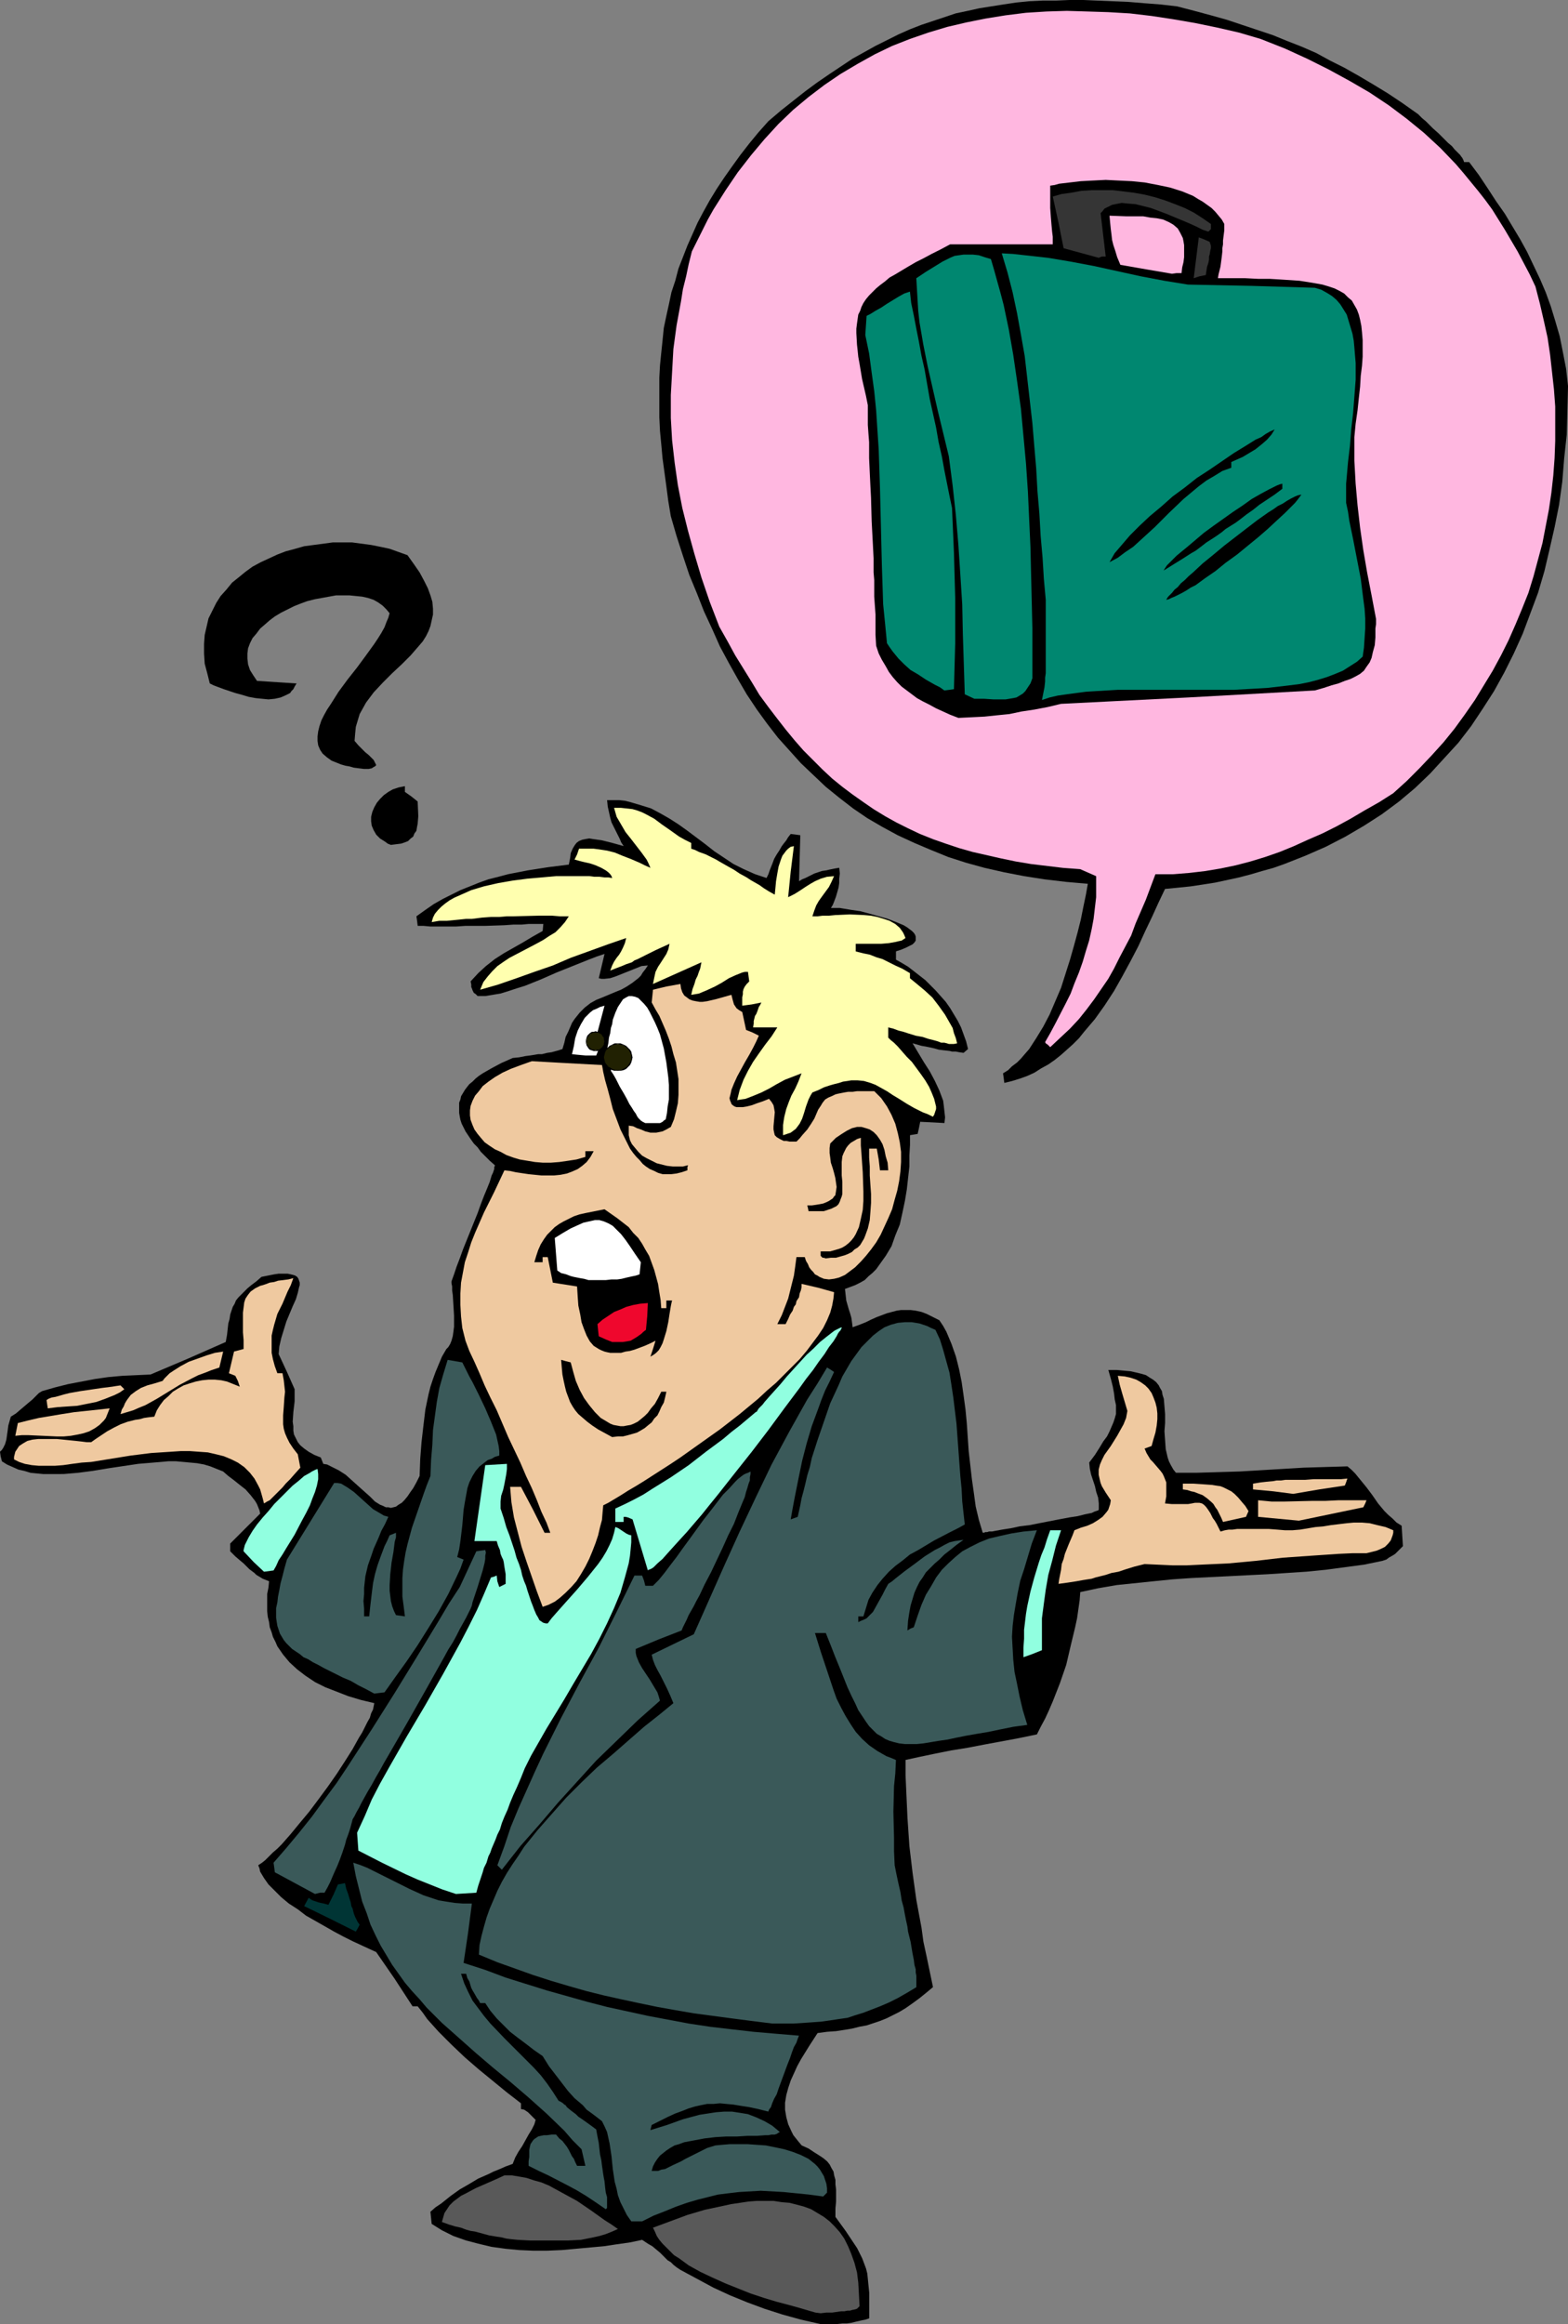 <?xml version="1.0" encoding="UTF-8" standalone="no"?>
<svg
   version="1.0"
   width="105.121mm"
   height="155.711mm"
   id="svg48"
   sodipodi:docname="Lost Luggage.wmf"
   xmlns:inkscape="http://www.inkscape.org/namespaces/inkscape"
   xmlns:sodipodi="http://sodipodi.sourceforge.net/DTD/sodipodi-0.dtd"
   xmlns="http://www.w3.org/2000/svg"
   xmlns:svg="http://www.w3.org/2000/svg">
  <rect width="100%" height="100%" fill="#808080" stroke="none"/>
  <sodipodi:namedview
     id="namedview48"
     pagecolor="#ffffff"
     bordercolor="#000000"
     borderopacity="0.25"
     inkscape:showpageshadow="2"
     inkscape:pageopacity="0.0"
     inkscape:pagecheckerboard="0"
     inkscape:deskcolor="#d1d1d1"
     inkscape:document-units="mm" />
  <defs
     id="defs1">
    <pattern
       id="WMFhbasepattern"
       patternUnits="userSpaceOnUse"
       width="6"
       height="6"
       x="0"
       y="0" />
  </defs>
  <path
     style="fill:#000000;fill-opacity:1;fill-rule:evenodd;stroke:none"
     d="m 207.944,588.515 -5.009,-1.131 -4.686,-1.293 -4.524,-1.454 -4.362,-1.616 -4.362,-1.778 -4.201,-1.939 -4.201,-2.262 -4.201,-2.262 -0.969,-0.646 -0.808,-0.646 -0.646,-0.646 -0.808,-0.485 -0.969,-0.97 -0.969,-0.97 -1.939,-1.616 -1.131,-0.646 -1.454,-0.97 -3.07,0.646 -3.393,0.485 -3.231,0.485 -3.555,0.323 -3.555,0.323 -3.555,0.323 -3.716,0.162 h -3.555 l -3.555,-0.162 -3.393,-0.323 -3.555,-0.485 -3.393,-0.808 -3.07,-0.808 -3.231,-1.131 -2.908,-1.454 -1.293,-0.808 -1.293,-0.808 -0.323,-3.07 1.293,-1.131 1.454,-0.97 2.424,-1.939 2.262,-1.616 2.262,-1.293 2.424,-1.454 2.585,-1.131 1.293,-0.646 1.616,-0.646 1.454,-0.646 1.777,-0.646 0.646,-1.616 0.808,-1.454 0.969,-1.454 0.808,-1.454 0.808,-1.454 0.808,-1.293 0.646,-1.293 0.323,-1.131 -0.808,-0.808 -0.646,-0.646 -0.485,-0.485 -0.485,-0.323 -0.485,-0.323 -0.808,-0.162 v -1.454 l -3.555,-2.747 -3.555,-2.909 -3.555,-2.909 -3.555,-3.07 -3.393,-3.232 -3.231,-3.232 -1.454,-1.616 -1.454,-1.616 -1.131,-1.616 -1.293,-1.616 h -1.293 l -4.524,-6.948 -4.686,-6.787 -1.777,-0.808 -2.1,-0.97 -2.1,-0.97 -2.262,-1.131 -2.424,-1.293 -2.262,-1.293 -4.847,-2.747 -2.1,-1.616 -2.262,-1.454 -1.939,-1.616 -1.616,-1.616 -1.616,-1.616 -1.131,-1.616 -0.485,-0.808 -0.485,-0.808 -0.162,-0.808 -0.323,-0.808 0.969,-0.646 0.808,-0.646 0.969,-0.97 0.969,-0.97 1.131,-0.97 1.131,-1.131 2.262,-2.585 2.262,-2.747 2.424,-2.909 2.424,-3.232 2.262,-3.07 2.262,-3.232 2.1,-3.232 1.939,-3.07 1.616,-2.909 0.808,-1.293 0.646,-1.293 0.646,-1.293 0.646,-1.131 0.323,-1.131 0.485,-0.97 0.162,-0.808 0.162,-0.808 -3.393,-0.808 -3.231,-0.97 -2.908,-1.131 -2.908,-1.131 -2.585,-1.293 -2.424,-1.616 -2.1,-1.616 -1.939,-1.778 -1.616,-1.939 -1.454,-2.101 -0.485,-1.131 -0.646,-1.293 -0.323,-1.131 -0.485,-1.293 -0.162,-1.293 -0.323,-1.293 -0.162,-1.454 v -1.454 -1.454 -1.454 l 0.323,-1.616 0.162,-1.616 -0.808,-0.323 -0.808,-0.323 -0.808,-0.485 -0.808,-0.485 -0.485,-0.485 -0.646,-0.485 -0.646,-0.485 -0.646,-0.646 -0.808,-0.808 -0.969,-0.808 -1.131,-0.97 -1.293,-1.293 v -1.939 l 3.716,-3.717 3.878,-3.878 -0.162,-0.808 -0.323,-0.808 -0.323,-0.808 -0.485,-0.808 -1.131,-1.454 -1.293,-1.454 -1.454,-1.131 -1.616,-1.293 -1.293,-0.97 -1.293,-1.131 -1.616,-0.646 -1.616,-0.646 -1.616,-0.485 -1.777,-0.323 -1.777,-0.162 -1.777,-0.162 -1.777,-0.162 h -1.939 l -3.716,0.323 -3.878,0.323 -7.594,1.131 -3.878,0.646 -3.716,0.485 -3.716,0.323 H 12.764 10.987 L 9.371,373.114 7.755,372.952 6.14,372.468 4.686,372.144 3.231,371.498 1.777,370.852 0.485,370.044 0.162,368.751 0,367.62 l 0.485,-0.485 0.323,-0.485 0.485,-0.97 0.323,-1.131 0.162,-1.131 0.162,-1.131 0.162,-1.293 0.323,-1.131 0.323,-1.131 1.293,-0.808 1.131,-0.97 2.1,-1.778 0.969,-0.808 0.808,-0.808 0.808,-0.808 0.808,-0.485 3.393,-0.97 3.231,-0.808 3.393,-0.646 3.393,-0.646 3.393,-0.485 3.555,-0.323 3.555,-0.162 3.555,-0.162 9.533,-4.04 9.533,-4.201 0.323,-1.778 0.162,-1.454 0.162,-1.454 0.323,-1.131 0.162,-1.131 0.323,-0.97 0.323,-0.97 0.485,-0.808 0.323,-0.808 0.646,-0.808 0.646,-0.646 0.808,-0.808 0.808,-0.808 0.969,-0.808 1.293,-0.97 1.293,-1.131 1.616,-0.323 1.616,-0.323 1.131,-0.162 h 1.293 0.969 l 0.808,0.162 0.646,0.162 0.485,0.162 0.485,0.323 0.323,0.485 0.162,0.485 0.162,0.485 v 0.646 l -0.162,0.485 -0.323,1.454 -0.485,1.616 -0.808,1.778 -0.808,1.939 -0.808,1.939 -0.646,2.101 -0.646,2.101 -0.485,2.101 -0.162,1.939 2.1,4.525 1.939,4.363 v 1.616 1.454 l -0.323,2.747 -0.162,2.424 0.162,1.131 v 1.131 l 0.162,0.97 0.485,0.97 0.485,0.97 0.646,0.808 0.969,0.808 1.131,0.808 1.454,0.808 1.616,0.646 0.323,0.808 0.323,0.808 0.969,0.162 0.969,0.485 1.939,0.97 1.777,1.131 1.616,1.454 1.616,1.454 1.454,1.293 1.454,1.293 1.293,1.293 1.293,0.808 0.808,0.323 0.646,0.323 h 0.646 l 0.646,0.162 0.646,-0.162 0.646,-0.162 0.646,-0.485 0.808,-0.485 0.646,-0.646 0.808,-0.97 0.646,-0.97 0.808,-1.131 0.808,-1.454 0.808,-1.616 0.162,-4.363 0.323,-4.201 0.485,-4.201 0.485,-4.04 0.808,-3.878 0.485,-1.939 0.646,-1.939 0.646,-1.778 0.808,-1.939 0.808,-1.939 1.131,-1.939 0.485,-0.485 0.485,-0.808 0.323,-0.808 0.323,-1.131 0.162,-1.131 0.162,-1.293 v -2.747 l -0.162,-2.747 -0.162,-2.585 -0.162,-1.131 v -0.97 l -0.162,-0.808 v -0.485 l 0.646,-1.778 0.646,-1.939 0.808,-2.101 0.808,-2.262 3.716,-9.211 0.808,-2.262 0.808,-2.101 0.808,-1.939 0.646,-1.616 0.485,-1.616 0.323,-0.646 0.162,-0.485 0.162,-0.485 v -0.485 l 0.162,-0.323 v -0.162 l -1.293,-1.131 -1.131,-1.131 -1.131,-1.131 -0.808,-1.131 -0.969,-0.97 -0.808,-1.131 -0.646,-0.97 -0.646,-0.97 -0.485,-0.97 -0.485,-0.97 -0.323,-0.97 -0.162,-0.808 -0.162,-0.97 v -0.808 -0.97 -0.808 l 0.323,-0.808 0.162,-0.808 0.485,-0.808 0.485,-0.808 0.485,-0.646 0.646,-0.808 0.808,-0.646 0.808,-0.808 0.808,-0.646 0.969,-0.646 1.131,-0.646 1.131,-0.646 2.424,-1.293 2.908,-1.293 1.616,-0.162 1.616,-0.323 1.293,-0.162 0.969,-0.162 0.969,-0.162 h 0.969 l 0.646,-0.162 0.646,-0.162 1.131,-0.162 1.777,-0.485 0.969,-0.323 0.485,-1.616 0.323,-1.454 0.646,-1.293 0.485,-1.131 0.485,-1.131 0.646,-0.97 0.646,-0.808 0.646,-0.808 1.293,-1.293 1.454,-1.131 1.454,-0.808 1.616,-0.646 3.07,-1.293 1.616,-0.646 1.454,-0.808 1.454,-0.97 1.454,-1.131 0.646,-0.646 0.485,-0.808 0.646,-0.808 0.646,-0.97 -1.616,0.162 -1.616,0.646 -1.616,0.646 -1.616,0.646 -1.616,0.646 -1.454,0.485 -1.454,0.162 h -0.808 l -0.646,-0.162 1.454,-6.14 -1.939,0.646 -2.1,0.808 -4.039,1.616 -4.039,1.616 -4.039,1.778 -4.039,1.616 -2.1,0.646 -1.939,0.646 -2.1,0.646 -1.939,0.323 -1.939,0.323 h -1.939 l -0.485,-0.485 -0.485,-0.323 -0.323,-0.646 -0.162,-0.485 -0.162,-0.323 v -0.646 l -0.162,-0.808 1.939,-2.101 1.939,-1.778 2.262,-1.778 2.262,-1.454 4.847,-2.747 2.424,-1.454 2.585,-1.454 0.162,-1.778 h -0.323 -0.485 -1.293 -1.616 l -1.777,0.162 h -2.1 l -2.262,0.162 -4.847,0.162 h -5.009 l -2.424,0.162 h -2.262 -2.262 -1.939 l -1.777,-0.162 h -1.454 l -0.162,-1.293 -0.162,-1.131 2.262,-1.616 2.1,-1.454 2.262,-1.293 2.262,-1.131 2.262,-1.131 2.424,-0.97 2.424,-0.97 2.262,-0.808 2.585,-0.646 2.424,-0.646 5.009,-0.97 5.17,-0.808 5.17,-0.646 0.323,-1.616 0.162,-1.293 0.485,-1.131 0.485,-0.808 0.485,-0.646 0.646,-0.485 0.808,-0.323 0.808,-0.162 0.969,-0.162 0.969,0.162 1.131,0.162 1.131,0.162 1.293,0.323 1.293,0.323 2.908,0.808 -0.646,-0.97 -0.323,-0.808 -0.808,-1.616 -0.646,-1.293 -0.646,-1.293 -0.323,-1.131 -0.323,-1.454 -0.323,-1.454 -0.162,-1.616 h 1.616 1.454 l 1.454,0.162 1.293,0.323 2.747,0.808 2.585,0.808 2.424,1.293 2.262,1.293 2.262,1.454 2.262,1.616 4.524,3.393 2.262,1.778 2.424,1.616 2.424,1.616 2.585,1.293 2.908,1.293 2.908,0.97 0.485,-0.97 0.323,-0.97 0.323,-0.808 0.323,-0.808 0.485,-1.293 0.646,-1.131 0.646,-0.97 0.646,-1.131 0.485,-0.646 0.646,-0.808 0.485,-0.808 0.646,-0.808 1.293,0.162 1.131,0.162 -0.323,11.635 0.808,-0.485 0.808,-0.323 1.293,-0.646 0.969,-0.485 0.969,-0.323 0.969,-0.323 1.131,-0.162 0.646,-0.162 0.808,-0.162 0.808,-0.162 0.969,-0.162 0.162,1.454 -0.162,1.293 v 1.131 l -0.162,1.131 -0.323,1.131 -0.323,1.131 -0.485,1.293 -0.323,0.808 -0.485,0.808 h 0.646 0.808 0.808 l 0.969,0.162 1.939,0.323 2.262,0.323 2.424,0.646 2.262,0.646 2.262,0.646 2.1,0.808 1.939,0.808 0.808,0.485 0.646,0.485 0.646,0.485 0.485,0.485 0.323,0.485 0.162,0.485 v 0.485 0.485 l -0.323,0.485 -0.485,0.485 -0.646,0.323 -0.969,0.485 -1.131,0.485 -1.454,0.485 v 2.101 l 1.454,0.808 1.616,0.97 2.908,2.262 1.454,1.131 1.293,1.293 1.293,1.293 1.293,1.454 1.293,1.454 1.131,1.616 0.969,1.616 0.969,1.616 0.808,1.616 0.646,1.778 0.646,1.778 0.485,1.939 -1.131,0.97 -1.131,-0.162 -0.808,-0.162 h -0.969 l -0.646,-0.162 -1.454,-0.162 -1.293,-0.162 -1.131,-0.323 -1.454,-0.323 -0.808,-0.162 -0.969,-0.162 -1.131,-0.323 -1.131,-0.323 1.454,2.424 1.454,2.424 1.454,2.262 1.293,2.424 1.131,2.424 0.485,1.293 0.485,1.293 0.162,1.293 0.162,1.454 0.162,1.454 -0.162,1.454 -6.14,-0.323 -0.323,1.616 -0.323,1.454 -1.939,0.323 v 2.424 l -0.162,2.747 v 2.747 l -0.323,2.909 -0.323,2.909 -0.485,2.909 -0.646,3.07 -0.646,2.909 -1.131,2.747 -0.969,2.747 -1.454,2.424 -1.616,2.262 -0.808,1.131 -0.969,0.97 -0.969,0.808 -0.969,0.97 -1.131,0.646 -1.293,0.646 -1.293,0.485 -1.293,0.485 0.162,1.454 0.162,1.454 0.646,2.262 0.323,0.97 0.323,1.131 0.162,1.131 0.162,1.293 1.777,-0.646 1.616,-0.646 0.646,-0.323 0.646,-0.323 1.454,-0.646 2.585,-0.97 2.424,-0.646 1.131,-0.162 h 1.293 1.131 l 1.293,0.162 1.454,0.323 1.293,0.485 1.616,0.808 1.616,0.808 0.969,1.454 0.808,1.454 1.293,3.07 1.131,3.232 0.808,3.232 0.646,3.232 0.485,3.393 0.485,3.555 0.323,3.393 0.485,7.11 0.808,7.11 0.485,3.393 0.485,3.555 0.808,3.393 0.969,3.232 h 0.323 l 0.323,-0.162 h 0.485 l 0.485,-0.162 h 0.808 l 0.808,-0.162 1.777,-0.323 2.1,-0.323 2.262,-0.485 2.585,-0.323 2.424,-0.485 5.009,-0.97 2.585,-0.485 2.1,-0.323 1.939,-0.485 0.808,-0.162 0.808,-0.162 0.646,-0.323 0.485,-0.162 0.485,-0.162 0.162,-0.162 v -1.616 l -0.162,-1.454 -0.485,-1.454 -0.323,-1.454 -0.969,-2.909 -0.323,-1.454 -0.162,-1.616 1.454,-1.939 1.131,-1.778 0.969,-1.616 0.969,-1.293 0.646,-1.293 0.485,-1.131 0.485,-1.131 0.323,-0.97 0.323,-1.131 v -1.131 -1.131 l -0.323,-1.454 -0.162,-1.454 -0.323,-1.778 -0.485,-1.939 -0.646,-2.262 h 2.1 l 1.777,0.162 1.777,0.162 1.454,0.323 1.293,0.323 1.131,0.323 0.969,0.646 0.808,0.485 0.808,0.646 0.646,0.808 0.323,0.646 0.485,0.808 0.162,0.97 0.323,0.97 0.162,1.939 0.162,1.939 v 2.262 l -0.162,2.101 0.162,2.262 0.162,2.262 0.485,2.101 0.323,0.97 0.485,0.97 0.646,1.131 0.646,0.808 h 5.332 l 5.493,-0.162 5.332,-0.162 5.493,-0.323 10.825,-0.646 5.493,-0.162 5.493,-0.162 0.969,0.808 0.969,0.97 1.454,1.778 1.454,1.778 1.454,1.939 1.454,2.101 1.616,1.939 0.969,0.97 1.131,0.97 0.969,0.97 1.293,0.808 0.162,2.585 0.162,2.585 -0.808,0.808 -0.646,0.646 -0.485,0.485 -0.485,0.323 -1.131,0.646 -0.646,0.485 -0.969,0.323 -4.686,0.97 -4.847,0.646 -4.847,0.646 -4.847,0.485 -9.856,0.646 -9.694,0.485 -9.694,0.485 -4.686,0.323 -4.847,0.485 -4.686,0.485 -4.686,0.485 -4.686,0.808 -4.524,0.97 -0.162,2.101 -0.323,2.262 -0.323,2.262 -0.485,2.262 -1.131,4.686 -1.131,4.848 -1.616,4.686 -1.777,4.525 -0.969,2.262 -0.969,2.101 -1.131,2.101 -0.969,1.939 -4.686,0.97 -4.362,0.808 -4.362,0.808 -4.201,0.808 -4.039,0.646 -4.039,0.808 -3.878,0.808 -3.716,0.808 v 3.878 l 0.162,3.717 0.162,3.555 0.162,3.555 0.485,7.11 0.808,6.787 0.969,6.948 1.293,6.948 0.485,3.555 0.808,3.717 0.808,3.878 0.808,3.878 -1.939,1.616 -1.616,1.293 -1.777,1.293 -1.616,1.131 -1.616,0.97 -1.616,0.808 -1.616,0.808 -1.616,0.646 -3.393,1.131 -1.777,0.323 -1.939,0.485 -1.939,0.323 -2.1,0.323 -2.262,0.162 -2.424,0.323 -2.1,3.232 -2.1,3.393 -0.969,1.778 -0.808,1.778 -0.808,1.778 -0.646,1.939 -0.485,1.778 -0.323,1.939 v 1.778 l 0.323,1.939 0.485,1.778 0.808,1.778 0.485,0.97 0.646,0.808 0.646,0.808 0.808,0.97 1.777,0.808 1.454,0.97 1.293,0.808 0.969,0.646 0.969,0.808 0.646,0.808 0.485,0.97 0.485,0.808 0.162,0.97 0.323,1.131 v 1.131 l 0.162,1.293 v 3.07 l -0.162,1.778 v 2.101 l 1.293,1.778 1.293,1.778 0.969,1.454 0.969,1.454 0.969,1.454 0.646,1.293 0.646,1.293 0.485,1.293 0.485,1.293 0.323,1.293 0.162,1.616 0.162,1.616 0.162,1.616 v 1.939 2.262 2.262 l -0.969,0.323 -0.808,0.162 -1.454,0.323 -1.293,0.323 -1.131,0.162 h -1.131 l -1.454,0.162 z"
     id="path1" />
  <path
     style="fill:#595959;fill-opacity:1;fill-rule:evenodd;stroke:none"
     d="m 207.944,585.768 -1.293,-0.162 -1.131,-0.323 -2.747,-0.808 -2.908,-0.808 -3.07,-0.808 -3.231,-0.97 -3.393,-1.131 -3.231,-1.293 -3.231,-1.293 -3.231,-1.454 -3.07,-1.454 -2.908,-1.616 -2.424,-1.778 -1.293,-0.808 -0.969,-0.97 -0.969,-0.97 -0.969,-0.97 -0.808,-0.97 -0.646,-0.97 -0.485,-1.131 -0.485,-0.97 4.362,-1.616 4.362,-1.616 4.362,-1.293 4.524,-0.97 2.262,-0.485 4.362,-0.646 2.1,-0.162 h 2.1 2.1 l 2.1,0.323 1.939,0.162 1.939,0.485 1.777,0.485 1.777,0.646 1.616,0.97 1.616,0.97 1.454,1.131 1.293,1.293 1.293,1.454 1.131,1.616 0.969,1.939 0.808,1.939 0.808,2.262 0.646,2.424 0.323,2.585 0.162,2.909 0.162,3.07 -0.323,0.323 -0.323,0.323 -0.485,0.162 -0.808,0.162 -0.485,0.162 h -0.646 l -0.808,0.162 h -0.808 l -1.131,0.162 -1.131,0.162 h -1.454 z"
     id="path2" />
  <path
     style="fill:#595959;fill-opacity:1;fill-rule:evenodd;stroke:none"
     d="m 131.197,567.185 -1.616,-0.162 -1.293,-0.162 -1.293,-0.323 -1.131,-0.162 -1.939,-0.323 -1.777,-0.485 -1.777,-0.485 -1.131,-0.162 -1.131,-0.323 -1.293,-0.485 -1.454,-0.323 -1.616,-0.485 -1.777,-0.646 0.323,-1.131 0.323,-1.131 0.646,-0.97 0.646,-0.97 0.969,-0.97 1.939,-1.454 1.293,-0.646 2.424,-1.293 2.585,-1.131 2.585,-1.131 2.1,-0.97 h 1.939 l 1.939,0.323 1.777,0.323 1.939,0.646 1.777,0.485 1.939,0.808 1.777,0.97 1.777,0.97 3.555,1.939 3.555,2.424 3.393,2.424 1.777,1.131 1.616,1.131 -1.454,0.646 -1.616,0.646 -1.616,0.485 -1.454,0.323 -3.231,0.646 -3.231,0.162 h -3.231 -3.231 -1.616 -1.616 z"
     id="path3" />
  <path
     style="fill:#3a5959;fill-opacity:1;fill-rule:evenodd;stroke:none"
     d="m 159.957,562.499 -1.131,-1.616 -0.808,-1.616 -0.808,-1.616 -0.646,-1.778 -0.323,-1.616 -0.485,-1.778 -0.485,-3.232 -0.323,-3.232 -0.485,-3.232 -0.323,-1.454 -0.323,-1.454 -0.646,-1.454 -0.646,-1.293 -1.454,-1.131 -1.293,-0.97 -1.131,-0.808 -0.969,-1.131 -2.1,-1.778 -1.616,-1.778 -1.616,-2.101 -1.616,-2.101 -1.616,-2.101 -0.808,-1.293 -0.808,-1.293 -2.1,-1.454 -2.1,-1.616 -1.939,-1.454 -2.1,-1.616 -1.777,-1.778 -1.616,-1.616 -1.616,-1.939 -1.293,-1.939 h -1.293 l -0.323,-0.646 -0.485,-0.646 -0.646,-1.131 -0.485,-0.808 -0.323,-0.646 -0.485,-1.616 -0.485,-0.808 -0.323,-1.131 h -1.293 l 0.808,2.424 0.969,2.101 1.131,2.262 1.454,1.939 1.454,1.939 1.616,1.939 3.555,3.717 3.716,3.717 3.716,3.717 1.777,1.939 1.616,2.101 1.454,2.101 1.454,2.262 0.646,0.323 0.485,0.323 0.323,0.323 0.323,0.162 0.323,0.485 0.969,0.808 0.646,0.485 0.646,0.485 0.646,0.646 0.969,0.646 1.131,0.808 1.131,0.808 1.293,0.97 0.323,1.778 0.323,1.616 0.162,1.454 0.162,1.454 0.323,1.454 0.162,1.293 0.162,1.131 0.162,1.131 0.162,0.97 0.162,0.808 0.162,1.616 0.162,1.293 0.323,1.131 v 0.808 0.646 0.808 0.485 l -0.323,0.323 -2.585,-1.778 -2.424,-1.616 -2.424,-1.454 -2.424,-1.293 -4.686,-2.424 -2.424,-1.131 -2.585,-1.293 v -1.131 l 0.162,-1.131 v -0.97 -0.808 l 0.162,-0.808 0.162,-0.646 0.323,-0.485 0.323,-0.485 0.323,-0.323 0.485,-0.323 0.485,-0.323 0.646,-0.162 0.808,-0.162 h 0.808 l 1.131,-0.162 h 1.131 l 0.808,0.97 0.808,0.646 1.131,1.454 0.485,0.808 0.485,0.97 0.323,0.646 0.485,0.646 0.323,0.808 0.485,0.97 h 2.1 l -0.969,-4.201 -2.262,-2.262 -2.1,-2.424 -4.524,-4.363 -4.524,-4.04 -4.524,-3.878 -4.524,-3.717 -4.362,-3.717 -4.362,-3.878 -4.201,-3.717 -3.878,-3.878 -1.777,-2.101 -1.939,-2.101 -1.777,-2.101 -1.616,-2.262 -1.616,-2.262 -1.454,-2.424 -1.454,-2.424 -1.293,-2.585 -1.293,-2.747 -0.969,-2.909 -1.131,-2.909 -0.808,-3.232 -0.808,-3.232 -0.646,-3.393 1.939,0.646 1.616,0.646 3.555,1.778 7.109,3.555 3.555,1.616 1.939,0.646 1.939,0.646 1.939,0.323 2.1,0.323 2.1,0.162 h 2.262 l -0.485,3.717 -0.485,3.717 -1.131,7.595 5.493,1.778 5.17,1.939 5.17,1.616 5.17,1.616 5.17,1.454 5.17,1.454 5.009,1.293 5.17,1.131 5.17,1.131 5.17,0.97 5.17,0.97 5.332,0.808 5.493,0.646 5.655,0.646 5.655,0.485 5.817,0.485 -0.323,0.808 -0.323,0.97 -0.646,1.131 -0.485,1.293 -0.485,1.454 -0.646,1.616 -1.131,3.07 -1.131,3.07 -0.485,1.454 -0.646,1.131 -0.485,1.131 -0.323,0.97 -0.485,0.646 -0.162,0.485 -2.585,-0.646 -2.262,-0.485 -2.1,-0.323 -1.939,-0.323 -1.777,-0.162 -1.616,-0.162 -1.616,0.162 h -1.616 l -1.616,0.323 -1.454,0.323 -1.616,0.485 -1.616,0.646 -1.777,0.646 -1.777,0.808 -1.939,0.97 -2.262,1.131 -0.323,1.293 2.1,-0.646 2.1,-0.646 4.039,-1.454 4.201,-1.131 2.1,-0.323 2.1,-0.323 2.1,-0.162 h 1.939 l 2.1,0.323 1.939,0.323 2.1,0.808 2.1,0.97 1.939,1.131 1.939,1.616 -0.323,0.162 -0.485,0.323 -0.485,0.162 h -0.808 l -0.808,0.162 h -0.808 l -2.1,0.162 h -2.424 l -2.585,0.162 h -2.747 l -2.747,0.162 -2.747,0.323 -2.585,0.485 -2.585,0.485 -1.293,0.485 -1.131,0.323 -1.131,0.646 -0.969,0.646 -0.808,0.646 -0.808,0.646 -0.646,0.808 -0.646,0.97 -0.485,0.97 -0.323,1.131 h 0.808 0.808 l 0.808,-0.323 0.969,-0.162 1.939,-0.97 2.1,-0.97 1.131,-0.646 0.969,-0.485 2.262,-1.131 2.262,-1.131 2.1,-0.646 1.777,-0.162 1.939,-0.162 h 4.362 l 2.262,0.162 2.424,0.162 2.424,0.485 2.262,0.485 2.1,0.646 2.1,0.808 1.939,0.97 0.808,0.646 0.808,0.646 0.646,0.646 0.646,0.808 0.485,0.808 0.485,0.808 0.323,0.97 0.323,0.97 0.162,1.131 v 1.131 l -0.969,0.97 -3.555,-0.485 -3.231,-0.323 -3.231,-0.323 -2.908,-0.162 -2.908,-0.162 -2.747,0.162 -2.747,0.162 -2.747,0.323 -2.585,0.323 -2.585,0.646 -2.585,0.646 -2.747,0.808 -2.747,0.97 -2.747,1.131 -2.908,1.131 -2.908,1.454 z"
     id="path4" />
  <path
     style="fill:#3a5959;fill-opacity:1;fill-rule:evenodd;stroke:none"
     d="m 195.664,512.405 -5.17,-0.646 -5.009,-0.646 -4.847,-0.646 -4.847,-0.646 -4.686,-0.808 -4.524,-0.808 -4.686,-0.97 -4.524,-0.97 -4.362,-0.97 -4.524,-1.131 -4.524,-1.293 -4.362,-1.293 -4.524,-1.454 -4.524,-1.616 -4.524,-1.616 -4.686,-1.939 0.162,-2.424 0.485,-2.262 0.646,-2.424 0.646,-2.262 0.808,-2.262 0.969,-2.262 0.969,-2.262 1.131,-2.262 1.293,-2.262 1.454,-2.262 1.454,-2.101 1.454,-2.262 3.393,-4.201 3.555,-4.04 3.716,-4.201 3.878,-3.878 3.878,-3.717 4.201,-3.555 3.878,-3.393 3.878,-3.393 3.878,-3.07 3.555,-2.909 -0.808,-1.939 -0.808,-1.778 -0.808,-1.616 -0.808,-1.616 -0.808,-1.454 -0.646,-1.293 -0.485,-1.293 -0.323,-1.293 5.332,-2.585 5.332,-2.585 7.755,-17.452 3.878,-8.564 4.039,-8.564 4.039,-8.403 4.524,-8.403 2.262,-4.04 2.262,-4.04 2.585,-4.04 2.424,-4.04 0.808,0.485 0.969,0.646 -1.131,2.424 -1.131,2.262 -0.969,2.424 -0.808,2.262 -1.616,4.363 -1.293,4.363 -1.131,4.363 -0.969,4.686 -0.969,4.848 -0.485,2.585 -0.485,2.747 1.777,-0.646 0.323,-1.454 0.323,-1.454 0.323,-1.778 0.485,-1.778 0.485,-1.939 0.485,-2.101 0.646,-2.101 0.485,-2.262 1.454,-4.525 1.616,-4.686 1.616,-4.686 2.1,-4.525 0.969,-2.262 1.131,-1.939 1.131,-1.939 1.293,-1.778 1.293,-1.778 1.454,-1.454 1.454,-1.454 1.454,-1.131 1.454,-0.97 1.616,-0.646 1.777,-0.485 1.777,-0.162 h 1.777 l 1.939,0.323 1.939,0.646 0.969,0.485 1.131,0.485 1.131,2.424 0.808,2.585 0.808,2.909 0.808,2.909 0.485,3.07 0.485,3.232 0.808,6.625 0.485,6.625 0.485,6.625 0.323,3.232 0.162,3.232 0.323,2.909 0.323,2.909 -1.777,0.97 -1.939,0.97 -4.039,2.101 -4.039,2.424 -2.1,1.131 -1.777,1.454 -1.939,1.454 -1.616,1.454 -1.616,1.778 -1.293,1.616 -1.293,1.939 -0.969,1.778 -0.646,2.101 -0.646,2.101 h -1.293 v 1.454 l 0.646,-0.323 0.808,-0.323 0.646,-0.323 0.485,-0.485 1.131,-1.131 0.808,-1.454 1.616,-2.909 0.646,-1.293 0.808,-1.454 0.969,-0.646 0.969,-0.808 2.262,-1.778 2.424,-1.778 2.585,-1.939 2.585,-1.616 1.293,-0.646 1.131,-0.646 1.293,-0.646 1.293,-0.323 1.131,-0.162 1.131,-0.162 -1.777,1.293 -1.616,1.293 -1.454,1.131 -1.293,1.293 -1.131,0.97 -1.293,1.293 -0.969,0.97 -0.808,1.293 -0.808,1.131 -0.646,1.293 -0.646,1.454 -0.485,1.616 -0.485,1.616 -0.323,1.778 -0.323,2.101 -0.162,2.424 0.808,-0.485 0.808,-0.323 0.969,-2.909 0.969,-2.747 1.131,-2.585 1.293,-2.101 1.293,-2.262 1.454,-1.939 1.616,-1.616 1.777,-1.616 1.777,-1.454 2.1,-1.131 2.262,-1.131 2.424,-0.97 2.747,-0.646 2.908,-0.646 3.07,-0.485 3.393,-0.323 -1.293,3.393 -0.969,3.232 -0.969,3.232 -0.969,2.909 -0.646,3.07 -0.485,2.747 -0.485,2.909 -0.323,2.747 -0.162,2.747 0.162,2.909 0.162,2.909 0.323,3.07 0.646,3.07 0.646,3.232 0.808,3.393 1.131,3.717 -3.555,0.485 -3.231,0.646 -3.07,0.646 -2.908,0.485 -2.747,0.485 -2.424,0.485 -2.262,0.485 -2.262,0.323 -1.939,0.323 -1.939,0.323 -1.616,0.162 h -1.616 -1.454 l -1.454,-0.162 -1.293,-0.323 -1.131,-0.323 -1.131,-0.485 -0.969,-0.646 -1.131,-0.646 -0.969,-0.97 -0.969,-0.97 -0.808,-1.131 -0.969,-1.454 -0.969,-1.454 -0.808,-1.778 -0.969,-1.939 -0.969,-2.101 -0.969,-2.424 -0.969,-2.424 -1.131,-2.747 -1.131,-2.909 -1.293,-3.232 h -2.747 l 1.454,4.686 0.808,2.424 0.808,2.424 1.616,4.848 0.808,2.262 1.131,2.262 1.131,2.101 1.293,2.101 1.293,1.939 1.616,1.778 1.777,1.616 2.1,1.454 2.262,1.293 1.293,0.485 1.131,0.485 -0.162,3.393 -0.323,3.232 -0.162,6.464 0.162,6.625 v 3.393 l 0.162,3.555 0.485,2.424 0.485,2.262 0.485,2.101 0.323,2.101 0.485,1.778 0.323,1.778 0.323,1.616 0.323,1.454 0.162,1.293 0.323,1.293 0.323,1.293 0.162,0.97 0.162,0.97 0.162,0.97 0.323,1.616 0.162,1.293 0.323,1.131 v 0.808 l 0.162,0.808 v 2.909 l -2.424,1.454 -2.262,1.293 -2.262,1.131 -2.262,0.97 -2.1,0.808 -2.1,0.808 -2.1,0.646 -1.939,0.646 -2.262,0.323 -2.1,0.323 -2.262,0.323 -2.262,0.162 -2.424,0.162 -2.424,0.162 h -2.585 z"
     id="path5" />
  <path
     style="fill:#003535;fill-opacity:1;fill-rule:evenodd;stroke:none"
     d="m 90.157,489.136 -6.463,-3.232 -6.624,-3.232 1.131,-2.101 0.485,0.323 0.485,0.323 0.969,0.323 0.485,0.162 0.646,0.162 0.808,0.162 1.131,0.323 1.293,-2.585 1.131,-2.585 0.969,-0.162 0.808,-0.162 0.323,1.454 0.485,1.293 0.323,1.131 0.323,0.97 0.162,0.97 0.323,0.646 0.162,0.646 0.162,0.646 0.323,0.808 0.646,1.293 0.485,0.646 -0.485,0.97 z"
     id="path6" />
  <path
     style="fill:#3a5959;fill-opacity:1;fill-rule:evenodd;stroke:none"
     d="m 79.817,479.602 -10.179,-5.494 -0.162,-1.293 -0.162,-1.131 3.231,-3.717 3.231,-3.878 3.231,-4.04 3.07,-4.201 3.231,-4.363 2.908,-4.363 5.978,-9.211 5.817,-9.211 5.655,-9.211 2.747,-4.525 2.747,-4.525 2.585,-4.363 2.747,-4.201 2.1,-4.525 2.1,-4.525 1.131,-0.162 1.131,-0.162 0.162,0.646 -0.162,0.808 v 0.808 l -0.162,0.97 -0.485,1.939 -0.646,2.101 -0.646,2.101 -0.646,1.939 -0.646,1.939 -0.162,0.808 -0.323,0.808 -0.485,0.97 -0.646,1.293 -0.808,1.454 -0.808,1.454 -0.808,1.616 -0.969,1.778 -1.131,1.778 -0.969,1.778 -2.262,4.04 -2.262,4.04 -4.847,8.564 -2.424,4.201 -2.424,4.201 -1.131,1.939 -0.969,1.778 -1.131,1.939 -0.969,1.778 -0.969,1.616 -0.808,1.454 -0.808,1.454 -0.646,1.293 -0.646,1.131 -0.485,0.97 -0.485,0.808 -0.162,0.646 -0.485,1.778 -0.485,1.454 -0.485,1.293 -0.323,1.293 -0.323,0.97 -0.323,0.97 -0.646,1.778 -0.646,1.616 -0.808,1.778 -0.485,1.131 -0.485,1.131 -0.646,1.293 -0.808,1.454 h -1.131 z"
     id="path7" />
  <path
     style="fill:#91ffe0;fill-opacity:1;fill-rule:evenodd;stroke:none"
     d="m 115.524,479.602 -3.393,-1.131 -3.231,-1.293 -3.231,-1.293 -2.908,-1.293 -5.978,-2.909 -5.978,-3.07 -0.323,-4.525 1.939,-4.201 1.777,-4.201 2.1,-4.04 2.262,-4.04 4.524,-7.918 4.686,-7.918 4.524,-7.918 4.362,-7.918 2.1,-4.04 2.1,-4.201 1.777,-4.04 1.777,-4.201 0.646,-0.162 0.808,-0.323 0.162,1.454 0.485,1.454 1.616,-0.808 v -1.293 -1.131 l -0.323,-1.939 -0.162,-1.131 -0.162,-0.646 -0.323,-0.646 -0.323,-0.808 -0.162,-0.97 -0.485,-1.131 -0.323,-1.131 h -5.655 l 2.747,-19.229 2.747,-0.162 2.747,-0.162 v 1.293 l -0.162,1.293 -0.485,2.585 -0.323,1.454 -0.485,1.454 -0.162,1.454 v 1.778 l 0.808,2.424 0.646,2.262 0.808,2.101 0.646,1.939 0.646,1.939 0.485,1.778 0.646,1.616 0.485,1.454 0.323,1.454 0.485,1.454 0.485,1.131 0.323,1.131 0.323,0.97 0.323,0.97 0.323,0.97 0.323,0.808 0.485,1.293 0.485,1.131 0.485,0.808 0.323,0.646 0.485,0.323 0.485,0.323 0.646,0.162 h 0.485 l 0.969,-1.293 1.131,-1.293 1.293,-1.454 1.293,-1.454 2.747,-3.07 2.747,-3.232 2.585,-3.232 1.131,-1.616 0.969,-1.616 0.808,-1.616 0.646,-1.454 0.485,-1.616 0.323,-1.454 0.485,0.162 0.323,0.162 0.969,0.646 0.969,0.646 0.646,0.323 0.646,0.162 v 1.778 l -0.162,1.778 -0.162,1.616 -0.323,1.939 -0.485,1.778 -0.485,1.778 -1.131,3.878 -1.616,3.878 -1.777,3.878 -1.939,3.878 -2.1,3.878 -4.524,7.595 -2.262,3.878 -2.262,3.717 -2.262,3.717 -1.939,3.393 -1.939,3.393 -1.616,3.232 -0.969,2.424 -0.969,2.262 -0.969,2.101 -0.808,1.939 -0.646,1.778 -0.808,1.778 -0.646,1.616 -0.485,1.616 -0.646,1.293 -0.485,1.293 -0.485,1.131 -0.485,1.131 -0.323,0.97 -0.485,0.97 -0.485,1.616 -0.646,1.293 -0.323,1.131 -0.323,0.97 -0.323,0.97 -0.485,1.454 -0.485,1.778 z"
     id="path8" />
  <path
     style="fill:#3a5959;fill-opacity:1;fill-rule:evenodd;stroke:none"
     d="m 127.158,473.462 -1.131,-1.131 1.777,-4.848 1.616,-4.848 1.939,-4.686 2.1,-4.686 2.1,-4.686 2.1,-4.525 4.524,-9.049 4.686,-8.888 4.847,-8.888 4.524,-9.049 4.524,-9.211 h 1.939 l 0.485,1.293 0.323,1.293 h 1.939 l 1.454,-1.454 1.454,-1.778 1.454,-1.939 1.616,-2.101 1.616,-2.262 1.777,-2.424 3.393,-4.686 1.777,-2.262 1.616,-2.101 1.616,-2.101 1.616,-1.616 1.454,-1.616 0.646,-0.646 0.808,-0.646 0.646,-0.485 0.646,-0.323 0.485,-0.162 0.646,-0.323 v 0.646 l -0.162,0.808 v 0.808 l -0.323,0.808 -0.323,1.131 -0.323,0.97 -0.323,1.293 -0.485,1.131 -1.131,2.747 -1.131,2.909 -1.454,2.909 -1.454,3.232 -2.908,6.14 -1.616,3.07 -1.293,2.747 -0.808,1.454 -0.646,1.293 -0.646,1.131 -0.646,1.131 -0.485,1.131 -0.485,0.97 -0.485,0.97 -0.323,0.808 -5.817,2.262 -5.817,2.424 v 0.97 l 0.162,0.808 0.323,0.808 0.323,0.808 0.808,1.454 0.969,1.454 0.969,1.454 0.969,1.616 0.969,1.616 0.323,0.97 0.323,1.131 -5.655,5.009 -5.332,5.171 -5.17,5.009 -4.847,5.332 -4.847,5.333 -4.686,5.494 -4.847,5.494 z"
     id="path9" />
  <path
     style="fill:#3a5959;fill-opacity:1;fill-rule:evenodd;stroke:none"
     d="m 94.843,428.863 -2.1,-1.131 -1.939,-0.97 -1.939,-1.131 -1.939,-0.808 -3.231,-1.616 -1.616,-0.808 -1.454,-0.808 -1.293,-0.646 -1.293,-0.808 -1.131,-0.485 -0.969,-0.808 -0.969,-0.646 -0.969,-0.646 -0.808,-0.808 -0.646,-0.646 -0.646,-0.808 -0.485,-0.808 -0.485,-0.808 -0.323,-0.97 -0.323,-0.97 -0.162,-0.97 -0.162,-1.131 v -1.293 -1.131 l 0.323,-1.454 0.162,-1.454 0.323,-1.616 0.323,-1.778 0.485,-1.778 0.485,-1.939 0.646,-2.262 5.978,-9.695 5.978,-9.695 h 0.808 l 0.969,0.162 0.808,0.485 0.808,0.485 1.616,1.131 1.616,1.454 1.616,1.454 1.616,1.454 1.939,1.131 0.808,0.485 1.131,0.323 -0.808,1.778 -0.969,1.778 -0.646,1.616 -0.646,1.454 -0.646,1.454 -0.485,1.454 -0.969,2.747 -0.646,2.747 -0.162,1.454 -0.162,1.454 v 1.616 l -0.162,1.778 0.162,1.939 v 1.939 h 1.293 l 0.162,-1.616 0.162,-1.454 0.323,-2.747 0.323,-2.585 0.485,-2.262 0.646,-2.262 0.808,-2.262 0.969,-2.585 0.646,-1.293 0.646,-1.454 0.808,-0.323 0.808,-0.323 v 1.131 l -0.323,1.131 -0.323,2.585 -0.485,2.747 -0.323,2.909 -0.162,2.747 v 1.454 l 0.162,1.293 0.162,1.293 0.323,1.293 0.485,1.293 0.485,0.97 1.131,0.162 1.131,0.162 -0.323,-2.585 -0.323,-2.424 v -2.424 -2.262 l 0.162,-2.262 0.323,-2.262 0.323,-1.939 0.485,-2.101 1.131,-4.201 1.454,-4.201 1.454,-4.201 0.808,-2.262 0.969,-2.424 0.162,-4.04 0.323,-3.878 0.162,-3.717 0.485,-3.555 0.485,-3.555 0.646,-3.555 0.969,-3.393 1.131,-3.717 3.716,0.646 0.485,0.97 0.646,1.293 0.646,1.293 0.808,1.454 1.616,3.232 1.616,3.393 1.454,3.393 0.646,1.616 0.646,1.616 0.323,1.454 0.323,1.454 0.162,1.293 v 1.131 l -1.131,0.323 -0.808,0.485 -0.969,0.323 -0.646,0.485 -1.454,1.131 -0.969,1.131 -0.808,1.293 -0.808,1.616 -0.485,1.454 -0.323,1.778 -0.323,1.778 -0.323,1.939 -0.323,3.878 -0.485,4.04 -0.323,2.101 -0.485,1.939 1.616,0.646 -0.808,2.262 -0.969,2.101 -2.1,4.363 -2.424,4.363 -2.585,4.201 -2.747,4.363 -2.747,4.04 -2.908,4.04 -2.747,3.878 -1.293,0.162 z"
     id="path10" />
  <path
     style="fill:#91ffe0;fill-opacity:1;fill-rule:evenodd;stroke:none"
     d="m 259.324,419.652 v -2.424 l 0.162,-2.262 v -2.262 l 0.485,-4.04 0.323,-1.939 0.808,-3.717 0.969,-3.555 1.131,-3.717 0.646,-1.939 0.808,-1.939 0.646,-2.101 0.808,-2.262 h 2.747 l -1.293,3.878 -0.969,3.878 -0.969,3.555 -0.646,3.717 -0.485,3.555 -0.485,3.717 v 1.939 1.939 2.101 2.101 l -2.424,0.97 z"
     id="path11" />
  <path
     style="fill:#efc9a0;fill-opacity:1;fill-rule:evenodd;stroke:none"
     d="m 137.498,406.886 -1.454,-3.878 -2.585,-7.433 -1.293,-3.878 -0.969,-3.717 -0.969,-3.717 -0.646,-3.878 -0.323,-3.878 h 2.747 l 3.07,5.817 2.908,5.817 h 1.454 l -0.969,-2.585 -1.293,-2.747 -1.131,-2.909 -1.293,-3.07 -1.454,-3.07 -1.454,-3.393 -3.07,-6.464 -2.908,-6.787 -1.616,-3.232 -1.454,-3.07 -1.293,-3.07 -1.293,-2.909 -1.293,-2.747 -0.969,-2.585 -0.808,-3.232 -0.323,-2.909 -0.162,-2.909 v -2.909 l 0.162,-2.747 0.485,-2.585 0.485,-2.585 0.808,-2.424 0.808,-2.585 0.969,-2.424 1.131,-2.585 1.131,-2.585 1.293,-2.585 1.293,-2.585 1.293,-2.747 1.293,-2.747 1.454,0.162 1.454,0.323 3.231,0.485 3.231,0.323 h 1.616 1.616 l 1.616,-0.162 1.616,-0.323 1.293,-0.485 1.454,-0.646 1.131,-0.808 1.131,-0.97 0.969,-1.293 0.808,-1.454 h -2.1 v 1.454 l -2.262,0.646 -2.1,0.323 -2.262,0.323 -2.1,0.162 h -2.1 l -1.939,-0.162 -1.939,-0.323 -1.939,-0.323 -1.616,-0.485 -1.777,-0.646 -1.454,-0.808 -1.454,-0.646 -1.454,-0.97 -1.131,-0.808 -0.969,-1.131 -0.808,-0.97 -0.808,-1.131 -0.485,-1.131 -0.485,-1.293 -0.162,-1.131 v -1.293 l 0.162,-1.131 0.485,-1.293 0.646,-1.293 0.969,-1.131 0.969,-1.293 1.454,-1.131 1.616,-1.131 1.939,-1.131 2.1,-0.97 2.585,-0.97 2.747,-0.97 8.725,0.485 9.048,0.485 0.162,0.808 0.162,0.97 0.485,2.101 0.646,2.262 0.646,2.424 0.646,2.585 0.969,2.585 0.969,2.585 1.293,2.585 1.131,2.262 0.808,1.131 0.808,0.97 0.808,0.808 0.808,0.97 0.808,0.646 0.969,0.646 1.131,0.485 0.969,0.485 1.131,0.323 h 1.131 1.131 l 1.293,-0.162 1.293,-0.323 1.454,-0.485 v -0.808 l 0.162,-0.485 -1.293,0.323 h -1.293 -1.293 l -1.454,-0.162 -1.293,-0.323 -1.293,-0.323 -1.293,-0.646 -1.293,-0.646 -1.131,-0.646 -0.969,-0.97 -0.808,-0.97 -0.808,-0.97 -0.485,-0.97 -0.323,-1.293 v -1.131 -1.293 l 1.131,0.162 0.969,0.485 0.969,0.323 1.131,0.485 1.293,0.323 h 0.646 0.808 l 0.808,-0.162 0.808,-0.162 0.969,-0.485 1.131,-0.646 0.808,-1.939 0.485,-1.939 0.485,-2.101 0.162,-2.101 v -2.101 -1.939 l -0.323,-2.101 -0.323,-2.101 -0.646,-2.101 -0.485,-1.939 -0.646,-1.939 -0.808,-2.101 -1.616,-3.717 -0.969,-1.616 -0.969,-1.778 0.323,-3.232 3.393,-0.808 3.555,-0.646 0.162,1.131 0.323,0.97 0.485,0.808 0.646,0.485 0.646,0.485 0.808,0.323 0.808,0.162 0.969,0.162 h 0.808 l 1.131,-0.162 2.1,-0.485 4.039,-1.131 0.323,1.293 0.323,1.131 0.323,0.485 0.323,0.485 0.646,0.485 0.808,0.485 0.969,4.525 1.616,0.646 1.616,0.808 -0.646,1.454 -0.808,1.616 -0.969,1.778 -1.131,1.939 -1.939,3.555 -0.808,1.778 -0.646,1.616 -0.162,0.808 -0.162,0.646 -0.162,0.646 0.162,0.646 0.162,0.323 0.162,0.485 0.323,0.323 0.485,0.323 0.485,0.162 h 0.808 0.808 l 0.969,-0.162 1.293,-0.323 1.293,-0.485 1.454,-0.485 1.616,-0.646 0.646,0.808 0.485,0.808 0.162,0.808 0.162,0.97 -0.162,1.778 -0.162,1.778 v 0.808 l 0.162,0.808 0.162,0.646 0.485,0.485 0.808,0.485 0.969,0.485 h 0.646 l 0.808,0.162 h 0.808 0.969 l 0.808,-0.808 0.646,-0.808 1.293,-1.454 0.969,-1.454 0.808,-1.293 0.485,-1.131 0.485,-1.131 0.646,-0.97 0.485,-0.808 0.646,-0.808 0.808,-0.485 1.131,-0.485 0.646,-0.323 0.646,-0.162 0.808,-0.162 0.808,-0.162 0.969,-0.162 h 1.131 l 1.131,-0.162 h 1.454 1.293 1.616 l 1.777,1.778 1.454,2.101 1.131,2.101 0.969,2.262 0.646,2.424 0.485,2.262 0.323,2.424 v 2.585 l -0.162,2.424 -0.323,2.424 -0.485,2.424 -0.646,2.262 -0.646,2.424 -0.969,2.262 -0.969,2.101 -0.969,2.101 -1.131,1.939 -1.293,1.778 -1.293,1.616 -1.293,1.454 -1.454,1.454 -1.293,0.97 -1.293,0.97 -1.454,0.646 -1.293,0.323 -1.293,0.162 -1.293,-0.162 -1.131,-0.485 -0.485,-0.323 -0.646,-0.323 -0.485,-0.646 -0.485,-0.485 -0.485,-0.646 -0.323,-0.808 -0.485,-0.808 -0.323,-0.97 h -2.1 l -0.323,2.424 -0.323,2.262 -0.485,1.939 -0.485,1.939 -0.485,1.939 -0.808,2.101 -0.808,2.101 -1.131,2.262 h 2.1 l 0.646,-1.293 0.485,-1.131 0.646,-0.97 0.323,-0.97 0.485,-0.646 0.162,-0.808 0.323,-0.485 0.323,-0.485 0.162,-0.97 0.323,-0.808 0.162,-0.808 v -0.808 l 2.1,0.485 2.1,0.485 4.039,1.131 -0.162,1.616 -0.323,1.778 -0.485,1.778 -0.808,1.939 -0.969,1.939 -1.293,1.939 -1.454,1.939 -1.454,1.939 -1.777,2.101 -1.939,1.939 -1.939,1.939 -2.1,2.101 -2.262,1.939 -2.262,2.101 -4.686,3.878 -5.009,3.878 -5.009,3.555 -5.009,3.555 -2.424,1.616 -2.262,1.454 -2.262,1.454 -2.262,1.454 -2.1,1.293 -1.939,1.131 -1.777,1.131 -1.616,0.97 -1.616,0.97 -1.293,0.646 -0.162,1.778 -0.162,1.939 -0.485,1.778 -0.485,2.101 -0.646,1.939 -0.808,2.101 -0.808,1.939 -0.969,1.939 -1.131,1.939 -1.131,1.778 -1.293,1.454 -1.454,1.454 -1.454,1.293 -1.293,0.97 -1.616,0.808 z"
     id="path12" />
  <path
     style="fill:#efc9a0;fill-opacity:1;fill-rule:evenodd;stroke:none"
     d="m 268.21,401.069 0.162,-1.131 0.162,-0.808 0.323,-1.616 0.162,-1.454 0.485,-1.293 0.323,-1.293 0.323,-0.808 0.323,-0.808 0.323,-0.808 0.485,-1.131 0.485,-1.131 0.485,-1.293 1.616,-0.646 1.616,-0.485 1.454,-0.646 1.293,-0.808 1.131,-0.808 0.969,-1.131 0.485,-0.646 0.485,-1.454 0.162,-0.97 -0.646,-0.97 -0.646,-0.97 -0.485,-0.808 -0.485,-0.808 -0.323,-0.808 -0.162,-0.646 -0.323,-1.454 v -1.293 l 0.323,-1.293 0.485,-1.131 0.646,-1.293 1.616,-2.262 1.616,-2.585 0.808,-1.454 0.808,-1.454 0.646,-1.616 0.323,-1.778 -1.293,-4.363 -0.646,-2.262 -0.485,-2.262 1.777,0.162 1.454,0.323 1.454,0.485 1.131,0.646 1.131,0.808 0.808,0.808 0.808,1.131 0.485,1.131 0.485,1.293 0.323,1.293 0.162,1.454 v 1.454 l -0.162,1.616 -0.323,1.778 -0.485,1.616 -0.485,1.778 -1.777,0.646 0.485,1.131 0.485,0.808 0.485,0.808 0.646,0.646 1.939,2.262 0.485,0.646 0.323,0.646 0.323,0.808 0.323,0.808 v 1.131 1.131 1.293 l -0.323,1.778 1.777,0.162 h 1.616 1.293 1.131 l 0.969,-0.162 0.808,-0.162 h 0.646 0.485 l 0.646,0.162 0.485,0.323 0.485,0.485 0.485,0.646 0.646,0.97 0.323,0.646 0.323,0.646 0.485,0.646 0.485,0.808 0.485,0.97 0.485,0.97 1.131,-0.323 0.969,-0.162 h 0.969 l 1.131,-0.162 h 1.293 0.808 5.978 l 2.1,0.162 1.939,0.162 h 1.939 l 1.939,-0.162 3.878,-0.646 1.939,-0.162 1.939,-0.323 4.039,-0.485 1.777,-0.162 h 2.1 l 1.939,0.162 1.939,0.485 2.1,0.485 1.939,0.808 v 0.646 l -0.162,0.646 -0.485,1.293 -0.646,0.808 -0.808,0.808 -0.969,0.485 -1.131,0.485 -1.293,0.323 -1.293,0.323 h -3.555 l -3.555,0.162 -7.109,0.485 -6.948,0.485 -6.948,0.808 -6.948,0.646 -7.109,0.323 -3.393,0.162 h -3.555 l -3.555,-0.162 -3.555,-0.162 -1.293,0.323 -1.293,0.323 -2.1,0.646 -1.939,0.646 -1.777,0.323 -1.454,0.485 -1.293,0.323 -1.293,0.323 -0.969,0.323 -2.1,0.323 -1.777,0.323 -2.1,0.323 -1.131,0.162 z"
     id="path13" />
  <path
     style="fill:#91ffe0;fill-opacity:1;fill-rule:evenodd;stroke:none"
     d="m 66.891,397.999 -2.585,-2.424 -2.585,-2.747 v -0.323 l 0.162,-0.646 0.162,-0.646 0.323,-0.646 0.646,-1.293 0.969,-1.616 1.131,-1.616 1.454,-1.778 1.454,-1.616 1.454,-1.778 1.616,-1.616 1.616,-1.616 1.454,-1.454 1.616,-1.293 1.293,-1.131 1.454,-0.808 0.485,-0.323 0.646,-0.323 0.323,-0.162 0.485,-0.162 0.162,1.293 v 1.293 l -0.323,1.616 -0.485,1.616 -0.646,1.616 -0.646,1.778 -0.969,1.939 -0.969,1.778 -1.939,3.717 -2.1,3.393 -0.969,1.616 -0.969,1.454 -0.646,1.454 -0.646,1.131 z"
     id="path14" />
  <path
     style="fill:#91ffe0;fill-opacity:1;fill-rule:evenodd;stroke:none"
     d="m 164.158,397.676 -1.939,-6.464 -1.939,-6.464 -1.131,-0.485 -0.646,-0.162 h -0.485 v 1.293 h -2.1 v -3.393 l 2.424,-1.131 2.262,-1.131 2.424,-1.293 2.262,-1.454 4.686,-2.909 4.524,-3.07 4.362,-3.393 4.362,-3.232 2.1,-1.778 2.1,-1.616 4.039,-3.393 0.323,-0.162 0.162,-0.323 0.323,-0.485 0.485,-0.485 0.485,-0.485 0.485,-0.646 1.131,-1.293 1.454,-1.616 1.454,-1.616 1.616,-1.939 1.616,-1.778 3.393,-3.717 1.777,-1.616 1.616,-1.616 1.616,-1.293 1.454,-1.131 0.646,-0.485 0.646,-0.323 0.646,-0.323 0.485,-0.162 v 0.162 l -0.162,0.323 -0.162,0.323 -0.323,0.323 -0.323,0.485 -0.323,0.646 -0.808,1.293 -1.131,1.454 -1.131,1.778 -1.454,1.939 -1.454,2.101 -1.777,2.262 -1.616,2.262 -1.939,2.585 -1.939,2.585 -4.039,5.494 -4.201,5.494 -4.362,5.494 -4.201,5.333 -2.1,2.585 -1.939,2.424 -1.939,2.262 -1.939,2.262 -1.777,1.939 -1.616,1.778 -1.454,1.616 -1.293,1.454 -1.293,1.131 -0.485,0.485 -0.485,0.485 -0.485,0.323 -0.323,0.162 -0.485,0.162 z"
     id="path15" />
  <path
     style="fill:#efc9a0;fill-opacity:1;fill-rule:evenodd;stroke:none"
     d="m 309.896,385.395 -0.485,-1.131 -0.485,-0.97 -0.485,-0.97 -0.485,-0.646 -0.485,-0.808 -0.485,-0.485 -1.131,-0.97 -1.131,-0.808 -1.293,-0.485 -0.808,-0.323 -0.808,-0.162 -0.969,-0.323 -1.131,-0.162 v -1.454 h 2.747 l 2.424,0.162 2.262,0.162 0.969,0.162 1.131,0.162 0.808,0.323 0.969,0.485 0.969,0.485 0.808,0.646 0.969,0.97 0.808,0.97 0.969,1.131 0.808,1.293 -0.646,1.454 -2.908,0.646 z"
     id="path16" />
  <path
     style="fill:#efc9a0;fill-opacity:1;fill-rule:evenodd;stroke:none"
     d="m 329.123,385.072 -5.17,-0.485 -5.17,-0.485 v -4.201 l 3.393,0.323 h 3.393 l 6.786,-0.162 h 3.393 l 3.393,-0.162 h 3.555 3.555 l -0.323,0.808 -0.485,0.97 z"
     id="path17" />
  <path
     style="fill:#efc9a0;fill-opacity:1;fill-rule:evenodd;stroke:none"
     d="m 66.891,380.709 -0.323,-1.293 -0.323,-1.131 -0.323,-1.131 -0.485,-0.97 -0.969,-1.778 -1.131,-1.454 -1.454,-1.454 -1.616,-1.131 -1.616,-0.808 -1.939,-0.808 -1.939,-0.485 -2.1,-0.485 -2.262,-0.162 -2.262,-0.162 h -2.424 l -2.424,0.162 -5.009,0.323 -5.17,0.646 -5.009,0.808 -5.009,0.808 -2.424,0.162 -2.424,0.323 -2.262,0.323 -2.1,0.162 H 11.795 9.856 l -1.777,-0.162 -1.777,-0.323 -1.454,-0.485 -1.293,-0.646 v -0.646 l 0.162,-0.646 0.162,-0.646 0.323,-0.485 0.646,-0.97 0.969,-0.646 1.131,-0.646 1.293,-0.323 1.454,-0.162 h 1.454 1.616 1.616 l 3.231,0.323 1.616,0.162 1.454,0.162 1.293,0.162 h 1.131 l 1.131,-0.808 0.969,-0.646 0.969,-0.646 0.969,-0.646 1.777,-0.97 1.616,-0.808 1.777,-0.646 1.939,-0.485 1.131,-0.162 1.131,-0.323 1.131,-0.162 1.454,-0.162 0.646,-1.616 0.808,-1.293 0.969,-1.293 1.131,-0.97 1.131,-1.131 1.293,-0.808 1.454,-0.808 1.454,-0.485 1.616,-0.485 1.616,-0.323 1.616,-0.162 h 1.616 l 1.616,0.162 1.454,0.323 1.616,0.646 1.616,0.646 -0.485,-1.454 -0.646,-1.293 -0.808,-0.323 -0.808,-0.323 0.646,-2.747 0.646,-2.747 2.424,-0.646 v -2.262 l -0.162,-1.939 v -1.778 -3.232 l 0.162,-1.293 0.162,-1.293 0.323,-0.97 0.646,-0.97 0.646,-0.808 1.131,-0.808 1.293,-0.646 0.646,-0.162 0.969,-0.323 0.808,-0.323 1.131,-0.162 0.969,-0.323 1.293,-0.162 1.293,-0.162 1.293,-0.323 -0.646,1.778 -0.808,1.616 -1.293,3.07 -1.293,2.585 -0.808,2.747 -0.323,1.293 -0.323,1.454 v 1.293 1.454 1.616 l 0.323,1.616 0.485,1.778 0.646,1.778 h 1.293 l 0.323,1.778 0.162,1.454 0.162,1.454 -0.162,1.454 -0.162,2.424 -0.162,2.101 v 2.262 l 0.162,1.131 0.323,1.131 0.485,1.131 0.646,1.293 0.969,1.454 1.131,1.454 0.646,3.393 -1.454,1.616 -1.131,1.293 -1.131,1.131 -0.808,0.97 -0.808,0.808 -0.646,0.646 -0.646,0.646 -0.485,0.485 -0.323,0.323 -0.323,0.323 -0.646,0.323 z"
     id="path18" />
  <path
     style="fill:#efc9a0;fill-opacity:1;fill-rule:evenodd;stroke:none"
     d="m 327.669,378.285 -5.009,-0.646 -5.17,-0.485 v -1.454 l 0.969,-0.162 0.969,-0.162 1.454,-0.162 1.777,-0.162 0.808,-0.162 h 1.131 l 1.131,-0.162 h 1.454 1.616 1.939 l 2.1,-0.162 h 1.293 2.585 1.454 1.616 l 1.616,-0.162 -0.323,0.97 -0.323,0.808 -3.231,0.485 -3.231,0.485 z"
     id="path19" />
  <path
     style="fill:#000000;fill-opacity:1;fill-rule:evenodd;stroke:none"
     d="m 155.11,363.903 -1.777,-0.97 -1.777,-0.97 -1.454,-0.97 -1.293,-0.97 -1.131,-0.97 -1.131,-0.97 -0.808,-0.97 -0.646,-0.97 -0.646,-1.131 -0.485,-1.293 -0.485,-1.293 -0.323,-1.293 -0.323,-1.454 -0.323,-1.616 -0.162,-1.778 -0.162,-1.939 1.131,0.323 1.293,0.323 0.646,2.424 0.646,2.262 0.969,2.262 1.131,2.101 1.293,1.778 1.454,1.778 1.454,1.454 0.808,0.485 0.808,0.485 0.808,0.485 0.808,0.323 1.777,0.323 h 0.808 l 0.808,-0.162 0.969,-0.162 0.808,-0.323 0.969,-0.485 0.808,-0.646 0.969,-0.808 0.808,-0.808 0.808,-1.131 0.969,-1.131 0.808,-1.454 0.808,-1.616 h 1.293 l -0.323,1.454 -0.323,1.293 -0.646,1.131 -0.485,1.131 -0.485,0.97 -0.808,0.808 -0.646,0.97 -0.808,0.646 -0.969,0.808 -0.808,0.485 -1.131,0.646 -1.131,0.323 -1.131,0.323 -1.293,0.323 h -1.293 z"
     id="path20" />
  <path
     style="fill:#efc9a0;fill-opacity:1;fill-rule:evenodd;stroke:none"
     d="m 3.878,363.58 0.646,-3.232 2.585,-0.646 2.747,-0.646 2.908,-0.485 2.908,-0.485 3.07,-0.485 3.07,-0.323 5.978,-0.646 -0.323,0.808 -0.323,0.808 -0.323,0.808 -0.485,0.646 -1.131,1.131 -1.131,0.808 -1.454,0.808 -1.454,0.485 -1.454,0.323 -1.777,0.323 -1.777,0.162 h -1.777 l -3.555,-0.162 -3.555,-0.162 H 5.493 Z"
     id="path21" />
  <path
     style="fill:#efc9a0;fill-opacity:1;fill-rule:evenodd;stroke:none"
     d="m 30.537,358.086 0.323,-1.131 0.485,-0.808 0.323,-0.808 0.485,-0.808 0.969,-1.293 1.293,-0.97 1.293,-0.808 1.616,-0.646 1.777,-0.485 2.1,-0.646 0.485,-0.646 0.646,-0.646 0.646,-0.646 0.969,-0.646 1.777,-1.131 2.1,-1.131 2.262,-0.808 2.262,-0.808 2.1,-0.646 2.1,-0.323 -0.969,4.04 -1.939,0.646 -1.616,0.646 -1.777,0.646 -1.616,0.808 -3.07,1.616 -2.908,1.778 -2.908,1.778 -2.908,1.616 -1.616,0.646 -1.454,0.646 -1.616,0.485 z"
     id="path22" />
  <path
     style="fill:#efc9a0;fill-opacity:1;fill-rule:evenodd;stroke:none"
     d="m 12.118,356.632 -0.162,-0.97 -0.162,-1.131 0.485,-0.323 0.808,-0.323 0.969,-0.162 1.131,-0.323 1.131,-0.323 1.293,-0.323 2.747,-0.485 5.493,-0.808 2.585,-0.323 0.969,-0.162 1.131,-0.162 0.485,0.485 0.485,0.485 -1.131,0.808 -1.293,0.646 -2.424,0.97 -2.262,0.808 -2.424,0.485 -2.424,0.485 -2.424,0.162 -2.424,0.162 z"
     id="path23" />
  <path
     style="fill:#000000;fill-opacity:1;fill-rule:evenodd;stroke:none"
     d="m 164.804,343.543 0.646,-1.939 0.646,-2.101 -1.293,0.646 -1.454,0.646 -1.293,0.485 -1.293,0.485 -1.131,0.323 -1.131,0.162 -1.131,0.323 h -0.969 -0.808 -0.969 l -0.808,-0.162 -0.646,-0.162 -0.808,-0.323 -0.646,-0.323 -1.293,-0.808 -0.969,-1.131 -0.808,-1.454 -0.646,-1.616 -0.646,-1.778 -0.323,-1.939 -0.485,-2.262 -0.162,-2.262 -0.162,-2.585 -6.14,-0.97 -0.646,-3.232 -0.646,-3.232 h -1.293 v 1.293 h -2.1 l 0.485,-1.616 0.485,-1.454 0.646,-1.454 0.808,-1.293 0.808,-1.131 0.969,-0.97 0.969,-0.97 1.131,-0.808 1.131,-0.646 1.293,-0.646 1.293,-0.646 1.454,-0.485 1.454,-0.323 1.616,-0.323 1.616,-0.323 1.616,-0.323 1.616,1.131 1.616,1.131 1.454,1.131 1.454,1.131 1.131,1.454 1.293,1.293 0.969,1.454 0.808,1.454 0.969,1.616 0.646,1.778 0.646,1.778 0.485,1.778 0.485,1.778 0.323,2.101 0.323,1.939 0.162,2.101 h 1.293 v -1.939 h 1.454 l -0.162,0.646 -0.162,0.808 -0.323,1.939 -0.323,2.101 -0.485,2.262 -0.646,2.101 -0.323,0.97 -0.485,0.97 -0.485,0.808 -0.646,0.646 -0.646,0.485 z"
     id="path24" />
  <path
     style="fill:#ef072d;fill-opacity:1;fill-rule:evenodd;stroke:none"
     d="m 155.11,339.826 -1.616,-0.646 -1.777,-0.808 -0.162,-1.454 -0.162,-1.616 1.293,-1.131 1.454,-0.97 1.454,-0.97 1.616,-0.646 1.454,-0.646 1.777,-0.485 1.777,-0.323 1.939,-0.162 -0.162,3.393 -0.323,3.393 -0.646,0.485 -0.485,0.485 -1.131,0.808 -0.808,0.485 -0.808,0.485 -0.969,0.162 -0.969,0.162 h -1.131 z"
     id="path25" />
  <path
     style="fill:#ffffff;fill-opacity:1;fill-rule:evenodd;stroke:none"
     d="m 149.131,324.152 -1.131,-0.323 -0.969,-0.162 -0.808,-0.162 -0.808,-0.162 -0.646,-0.162 -0.485,-0.162 -0.808,-0.323 -0.646,-0.162 -0.646,-0.162 -0.485,-0.323 -0.485,-0.323 -0.646,-8.241 2.1,-1.293 1.939,-1.131 1.777,-0.808 1.454,-0.646 1.454,-0.323 1.454,-0.323 h 1.131 l 1.131,0.323 1.131,0.485 1.131,0.646 0.969,0.97 1.131,1.131 1.131,1.454 1.131,1.616 1.293,1.939 1.454,2.101 -0.323,3.07 -0.969,0.323 -0.808,0.162 -1.454,0.323 -1.293,0.323 -1.131,0.162 h -1.454 l -1.454,0.162 z"
     id="path26" />
  <path
     style="fill:#000000;fill-opacity:1;fill-rule:evenodd;stroke:none"
     d="m 209.236,318.658 -0.485,-0.162 h -0.323 l -0.162,-0.162 -0.162,-0.162 -0.162,-0.162 v -0.323 -0.808 h 1.293 1.131 l 1.131,-0.323 1.131,-0.323 0.808,-0.323 0.808,-0.485 0.808,-0.646 0.646,-0.646 0.646,-0.808 0.485,-0.808 0.808,-1.778 0.485,-2.101 0.485,-2.262 0.162,-2.262 v -2.424 l -0.162,-4.848 -0.162,-2.262 -0.162,-2.424 -0.162,-2.101 v -1.939 l -0.969,0.323 -0.808,0.485 -0.808,0.485 -0.646,0.646 -0.485,0.646 -0.323,0.646 -0.323,0.646 -0.323,0.808 -0.162,1.454 v 1.616 1.778 l 0.162,1.616 v 1.616 1.454 l -0.162,0.646 -0.323,0.808 -0.162,0.485 -0.323,0.646 -0.485,0.485 -0.646,0.323 -0.646,0.323 -0.969,0.323 -0.969,0.323 h -1.131 -1.293 -1.454 l -0.162,-0.808 -0.162,-0.646 h 1.131 l 1.131,-0.162 0.969,-0.162 0.808,-0.162 0.808,-0.323 0.646,-0.323 0.485,-0.323 0.485,-0.323 0.323,-0.485 0.323,-0.323 0.162,-0.97 0.162,-1.131 -0.162,-1.131 -0.162,-1.131 -0.323,-1.293 -0.323,-1.131 -0.485,-1.454 -0.162,-1.293 -0.162,-1.131 v -1.293 l 0.162,-1.131 1.454,-1.454 1.454,-0.97 1.293,-0.808 1.293,-0.646 1.293,-0.323 h 1.131 l 1.131,0.323 0.969,0.323 0.969,0.646 0.808,0.808 0.808,1.131 0.646,1.131 0.485,1.454 0.323,1.616 0.485,1.616 0.162,1.939 h -2.1 l -0.323,-2.747 -0.485,-2.747 h -1.939 v 2.262 l 0.162,2.262 v 2.262 l 0.162,2.424 0.162,2.262 v 2.262 l -0.162,2.262 -0.162,2.101 -0.485,2.101 -0.646,1.778 -0.323,0.808 -0.485,0.808 -0.485,0.808 -0.646,0.646 -0.808,0.485 -0.646,0.646 -0.969,0.485 -0.808,0.323 -1.131,0.323 -1.131,0.323 h -1.293 z"
     id="path27" />
  <path
     style="fill:#ffffaf;fill-opacity:1;fill-rule:evenodd;stroke:none"
     d="m 198.411,287.471 v -2.585 l 0.162,-1.131 0.162,-0.97 0.485,-1.939 0.646,-1.778 0.646,-1.616 0.969,-1.778 0.808,-1.778 0.808,-2.101 -2.1,0.808 -2.1,0.808 -2.1,1.131 -1.939,1.131 -1.939,0.97 -1.939,0.808 -2.1,0.808 -1.131,0.162 -0.969,0.162 0.323,-1.293 0.323,-1.293 0.969,-2.585 1.131,-2.262 1.293,-2.262 1.454,-2.101 1.616,-2.262 1.616,-2.101 1.454,-2.262 h -6.14 l 0.162,-0.97 v -0.646 l 0.323,-1.293 0.323,-0.485 0.323,-0.808 0.323,-0.97 0.323,-0.485 0.323,-0.646 -2.424,0.485 -2.424,0.323 v -2.101 l 0.162,-0.808 v -0.646 l 0.162,-0.646 0.323,-0.646 0.485,-0.646 0.646,-0.646 -0.323,-2.424 h -0.808 l -0.646,0.162 -0.808,0.323 -0.808,0.323 -1.777,0.808 -1.777,1.131 -1.777,0.97 -2.1,0.97 -1.939,0.808 -0.969,0.162 -0.969,0.162 0.323,-1.454 0.485,-1.293 0.323,-1.131 0.485,-0.97 0.323,-0.97 0.323,-0.808 0.323,-1.616 -12.28,5.494 0.162,-0.808 0.162,-0.808 0.323,-1.454 0.646,-1.293 0.646,-0.97 1.454,-2.262 0.485,-1.131 0.323,-1.454 -1.777,0.808 -1.777,0.808 -1.293,0.646 -1.293,0.646 -0.969,0.485 -0.969,0.485 -0.808,0.323 -0.646,0.485 -1.454,0.485 -1.131,0.485 -1.293,0.485 -0.808,0.323 -0.808,0.323 0.485,-1.293 0.485,-0.97 0.646,-0.97 0.646,-0.808 0.485,-0.808 0.485,-0.97 0.485,-1.131 0.323,-1.293 -4.686,1.616 -9.371,3.393 -4.524,1.939 -4.686,1.616 -4.524,1.616 -4.686,1.616 -4.524,1.293 0.808,-1.939 1.131,-1.454 1.131,-1.293 1.293,-1.293 1.616,-1.131 1.454,-0.97 3.393,-1.778 3.393,-1.778 1.777,-0.97 1.454,-0.97 1.616,-0.97 1.293,-1.293 1.131,-1.293 0.969,-1.454 h -2.262 l -1.939,-0.162 h -1.939 -1.616 l -6.301,0.162 h -1.616 l -1.939,0.162 h -2.1 l -2.262,0.162 -1.293,0.162 -1.293,0.162 h -1.454 l -1.616,0.162 -1.616,0.162 -1.616,0.162 h -1.939 l -1.939,0.323 0.323,-1.131 0.485,-0.97 0.808,-0.97 0.808,-0.808 0.969,-0.808 1.131,-0.808 1.131,-0.646 1.454,-0.646 1.454,-0.646 1.454,-0.646 1.616,-0.485 1.616,-0.485 3.555,-0.808 3.716,-0.646 3.716,-0.485 3.716,-0.323 3.555,-0.323 h 3.555 3.231 1.616 l 1.293,0.162 h 1.293 l 1.293,0.162 h 0.969 l 0.969,0.162 -0.162,-0.485 -0.323,-0.485 -0.485,-0.485 -0.646,-0.485 -1.131,-0.646 -1.454,-0.646 -1.454,-0.485 -1.454,-0.323 -1.293,-0.323 -1.131,-0.323 0.646,-1.293 0.485,-1.454 h 2.585 1.131 l 1.293,0.162 2.1,0.323 1.939,0.485 1.939,0.808 2.1,0.808 1.131,0.485 1.131,0.485 1.293,0.646 1.454,0.646 -0.485,-1.131 -0.485,-0.97 -1.293,-1.778 -2.747,-3.555 -1.293,-1.616 -1.131,-1.939 -1.131,-1.939 -0.323,-1.131 -0.323,-1.131 h 1.777 l 1.454,0.162 1.454,0.162 1.131,0.323 1.293,0.485 0.969,0.485 2.1,1.131 1.939,1.454 2.1,1.454 1.131,0.808 1.131,0.808 1.454,0.808 1.616,0.808 v 1.454 l 0.969,0.323 0.969,0.485 1.777,0.646 1.616,0.808 0.969,0.485 0.808,0.485 1.131,0.646 1.131,0.646 1.454,0.808 1.454,0.97 1.777,0.97 0.969,0.646 1.131,0.646 1.131,0.646 1.131,0.808 1.293,0.808 1.454,0.808 0.162,-1.616 0.162,-1.778 0.323,-1.939 0.323,-1.778 0.646,-1.939 0.323,-0.808 0.485,-0.646 0.485,-0.646 0.485,-0.485 0.646,-0.485 0.808,-0.162 -0.808,6.464 -0.646,6.464 1.616,-0.808 1.293,-0.808 1.454,-0.97 1.293,-0.808 1.131,-0.646 1.454,-0.646 1.616,-0.485 1.777,-0.162 -0.646,1.454 -0.646,1.293 -1.777,2.424 -0.808,1.131 -0.646,1.131 -0.485,1.293 -0.485,1.454 h 1.293 l 1.293,-0.162 h 1.616 l 1.616,-0.162 3.555,-0.162 3.716,0.162 1.777,0.162 1.616,0.323 1.616,0.485 1.454,0.485 1.454,0.808 1.131,0.97 0.808,1.131 0.323,0.646 0.323,0.808 -0.485,0.323 -0.485,0.323 -0.808,0.162 -0.646,0.162 -1.777,0.323 -1.939,0.162 h -1.939 -1.777 -2.747 v 1.939 l 1.939,0.485 1.616,0.323 1.616,0.646 1.616,0.485 1.616,0.808 1.616,0.808 1.777,0.808 1.939,1.131 v 1.293 l 1.777,1.454 1.939,1.616 1.939,1.778 1.616,2.101 1.616,2.262 1.293,2.262 0.646,1.131 0.323,1.293 0.485,1.293 0.323,1.293 -0.808,0.162 h -1.293 l -0.485,-0.162 -0.646,-0.162 h -0.808 l -0.808,-0.323 -1.131,-0.323 -1.293,-0.323 -1.454,-0.485 -1.777,-0.323 -2.1,-0.646 -0.969,-0.323 -1.293,-0.323 -1.293,-0.485 -1.293,-0.323 v 2.585 l 0.646,0.646 0.808,0.646 0.969,0.97 1.131,1.293 1.131,1.293 1.293,1.293 2.262,3.07 1.131,1.616 0.969,1.616 0.646,1.454 0.646,1.616 0.323,1.293 0.162,0.646 v 0.646 l -0.323,0.97 -0.162,0.485 -0.323,0.485 -1.293,-0.646 -1.293,-0.485 -2.262,-1.131 -1.939,-1.131 -1.777,-1.131 -1.616,-0.97 -1.454,-0.97 -1.454,-0.808 -1.454,-0.808 -1.293,-0.485 -1.616,-0.485 -1.616,-0.162 h -1.616 l -0.969,0.162 -1.131,0.162 -0.969,0.323 -1.293,0.323 -1.131,0.323 -1.454,0.485 -1.293,0.646 -1.616,0.646 -0.485,0.808 -0.485,0.97 -0.646,1.778 -0.485,1.616 -0.485,1.454 -0.646,1.293 -0.485,0.646 -0.485,0.646 -0.646,0.485 -0.646,0.485 -0.969,0.323 z"
     id="path28" />
  <path
     style="fill:#ffffff;fill-opacity:1;fill-rule:evenodd;stroke:none"
     d="m 163.511,284.4 -0.646,-0.323 -0.485,-0.323 -0.646,-0.646 -0.323,-0.485 -0.323,-0.646 -0.485,-0.646 -0.485,-0.808 -0.646,-0.97 -0.646,-1.293 -0.808,-1.454 -0.969,-1.616 -0.969,-1.939 -0.646,-1.131 -0.646,-0.97 0.162,-0.646 v -0.323 l 0.323,-0.808 0.485,-0.485 0.969,-0.808 0.485,-0.646 v -0.485 l 0.162,-0.485 v -0.646 l -0.162,-0.646 -1.616,0.323 -1.777,0.162 0.323,-1.454 0.162,-1.454 0.323,-1.131 0.162,-1.293 0.323,-0.97 0.162,-1.131 0.646,-1.778 0.646,-1.454 0.646,-0.97 0.646,-0.97 0.808,-0.485 0.646,-0.323 h 0.808 l 0.808,0.162 0.808,0.323 0.646,0.646 0.808,0.808 0.808,0.97 0.646,1.131 0.646,1.293 0.646,1.293 0.646,1.454 0.646,1.616 0.485,1.778 0.485,1.778 0.646,3.555 0.485,3.717 0.162,1.939 v 1.778 1.939 l -0.323,1.778 -0.162,1.616 -0.323,1.616 -0.485,0.323 -0.323,0.323 -0.323,0.162 -0.323,0.162 h -0.646 -0.808 z"
     id="path29" />
  <path
     style="fill:#000000;fill-opacity:1;fill-rule:evenodd;stroke:none"
     d="m 254.477,274.22 -0.162,-1.293 -0.162,-1.131 1.293,-0.808 0.969,-0.97 1.293,-0.97 0.969,-0.97 0.969,-1.131 1.131,-1.293 1.777,-2.747 1.777,-2.909 1.616,-3.07 1.454,-3.393 1.454,-3.393 1.131,-3.555 1.131,-3.555 0.969,-3.393 0.969,-3.555 0.808,-3.232 0.646,-3.232 0.646,-3.07 0.485,-2.747 -5.493,-0.485 -5.493,-0.646 -5.17,-0.808 -5.009,-0.97 -5.009,-1.131 -4.686,-1.293 -4.524,-1.454 -4.362,-1.778 -4.201,-1.778 -4.201,-1.939 -3.878,-2.101 -3.878,-2.262 -3.555,-2.424 -3.555,-2.747 -3.393,-2.747 -3.07,-2.909 -3.231,-3.07 -2.908,-3.232 -2.908,-3.232 -2.747,-3.555 -2.585,-3.555 -2.585,-3.878 -2.262,-3.878 -2.262,-4.04 -2.262,-4.201 -1.939,-4.363 -2.1,-4.525 -1.777,-4.525 -1.939,-4.686 -1.616,-4.848 -1.616,-5.009 -1.454,-5.009 -0.646,-3.878 -0.485,-3.717 -0.485,-3.555 -0.485,-3.555 -0.323,-3.555 -0.323,-3.393 -0.162,-3.393 v -3.393 -3.232 -3.393 l 0.162,-3.07 0.323,-3.232 0.323,-3.07 0.323,-3.232 0.646,-3.07 0.646,-2.909 0.646,-3.07 0.969,-2.909 0.808,-3.07 1.131,-2.909 1.131,-2.909 1.293,-2.909 1.293,-2.909 1.454,-2.747 1.616,-2.909 1.777,-2.909 1.939,-2.909 1.939,-2.747 2.1,-2.909 2.262,-2.909 2.262,-2.747 2.585,-2.909 3.231,-2.747 3.07,-2.424 3.07,-2.424 3.07,-2.262 3.07,-2.101 2.908,-1.939 2.908,-1.939 2.908,-1.616 2.908,-1.616 2.908,-1.454 2.908,-1.454 2.908,-1.293 2.908,-1.131 2.908,-0.97 2.908,-0.97 2.908,-0.97 3.07,-0.646 2.908,-0.646 3.07,-0.485 3.07,-0.485 3.231,-0.485 3.231,-0.323 3.393,-0.162 h 3.393 L 270.957,0 h 3.555 l 3.716,0.162 3.878,0.162 3.878,0.162 3.878,0.323 4.201,0.323 4.201,0.485 4.362,1.131 4.201,1.131 4.039,1.131 3.878,1.293 3.878,1.293 3.878,1.293 3.555,1.454 3.716,1.454 3.716,1.616 3.555,1.939 3.555,1.778 3.716,2.101 3.555,2.101 3.716,2.262 3.878,2.585 3.878,2.747 0.969,0.97 0.969,0.808 1.777,1.778 1.454,1.293 1.293,1.293 1.131,1.131 0.969,0.808 0.646,0.808 0.646,0.646 0.485,0.485 0.323,0.323 0.323,0.485 0.162,0.162 0.323,0.646 0.162,0.485 h 1.293 l 2.424,3.232 2.262,3.393 2.1,3.232 2.262,3.232 3.878,6.464 1.777,3.232 1.616,3.393 1.616,3.393 1.454,3.393 1.293,3.555 1.131,3.717 1.131,3.878 0.808,4.04 0.808,4.201 0.485,4.363 -0.162,6.14 -0.162,6.14 -0.646,5.979 -0.485,5.979 -0.808,5.817 -1.131,5.656 -1.293,5.656 -1.293,5.494 -1.616,5.494 -1.939,5.171 -1.939,5.171 -2.262,5.009 -2.424,4.848 -2.585,4.686 -2.908,4.525 -2.908,4.363 -3.231,4.201 -3.555,3.878 -3.555,3.878 -3.878,3.717 -4.039,3.393 -4.362,3.232 -4.524,2.909 -4.686,2.747 -5.009,2.585 -5.17,2.262 -5.332,2.101 -2.747,0.97 -2.908,0.808 -2.747,0.808 -3.07,0.808 -5.978,1.293 -3.07,0.485 -3.231,0.485 -3.231,0.323 -3.231,0.323 -1.616,3.393 -0.808,1.778 -0.808,1.778 -1.777,3.717 -1.777,3.878 -1.939,3.717 -2.1,3.878 -2.1,3.717 -2.424,3.717 -2.424,3.393 -2.747,3.232 -1.293,1.616 -1.454,1.454 -1.616,1.454 -1.454,1.293 -1.616,1.293 -1.616,1.131 -1.777,0.97 -1.777,1.131 -1.777,0.808 -1.777,0.646 -2.1,0.646 z"
     id="path30" />
  <path
     style="fill:#ffffff;fill-opacity:1;fill-rule:evenodd;stroke:none"
     d="m 148.324,267.272 -1.777,-0.162 -1.616,-0.162 0.485,-2.101 0.323,-1.939 0.646,-1.939 0.808,-1.616 0.485,-0.808 0.485,-0.808 1.293,-1.293 0.808,-0.646 0.808,-0.323 0.969,-0.485 1.131,-0.323 -2.1,7.918 -0.646,0.162 h -0.808 l 0.323,0.808 0.162,0.646 0.162,0.485 0.162,0.323 0.646,0.323 0.162,0.162 0.485,0.162 -0.323,0.808 -0.323,0.808 z"
     id="path31" />
  <path
     style="fill:#ffb7e0;fill-opacity:1;fill-rule:evenodd;stroke:none"
     d="m 266.11,265.171 -0.646,-0.646 -0.485,-0.323 -0.162,-0.323 1.293,-2.262 1.293,-2.424 2.585,-5.009 1.293,-2.585 0.969,-2.585 1.131,-2.747 0.969,-2.747 0.808,-2.747 0.808,-2.585 0.646,-2.909 0.485,-2.585 0.323,-2.747 0.323,-2.747 v -2.747 -2.585 l -4.039,-1.778 -4.362,-0.323 -4.039,-0.485 -4.039,-0.485 -3.878,-0.646 -3.878,-0.808 -3.555,-0.808 -3.555,-0.808 -3.393,-0.97 -3.393,-1.131 -3.231,-1.131 -3.231,-1.293 -3.07,-1.454 -2.908,-1.454 -2.908,-1.616 -2.908,-1.778 -2.585,-1.778 -2.747,-1.939 -2.585,-1.939 -2.585,-2.101 -2.424,-2.262 -2.424,-2.424 -2.424,-2.424 -2.262,-2.585 -2.262,-2.747 -2.262,-2.909 -2.1,-2.747 -2.262,-3.07 -1.939,-3.232 -2.1,-3.393 -2.1,-3.393 -1.939,-3.555 -2.1,-3.717 -2.424,-6.302 -2.1,-6.14 -1.777,-5.979 -1.616,-5.817 -1.454,-5.817 -1.131,-5.817 -0.808,-5.656 -0.646,-5.656 -0.323,-5.656 v -5.817 l 0.323,-5.817 0.323,-5.817 0.808,-5.979 1.131,-6.14 0.485,-3.07 0.808,-3.232 0.646,-3.07 0.808,-3.232 2.747,-5.494 1.293,-2.585 1.454,-2.585 3.07,-4.848 3.07,-4.525 3.393,-4.363 3.393,-4.04 3.555,-3.878 3.716,-3.555 3.878,-3.232 4.039,-3.07 4.039,-2.747 4.362,-2.585 4.362,-2.424 4.362,-2.101 4.524,-1.778 4.686,-1.616 4.847,-1.454 4.847,-1.131 4.847,-0.97 5.009,-0.808 5.17,-0.646 5.17,-0.323 5.17,-0.162 5.332,0.162 5.17,0.162 5.493,0.323 5.493,0.646 5.332,0.808 5.655,0.97 5.493,1.131 5.655,1.293 5.493,1.616 6.14,2.424 5.655,2.585 5.493,2.747 5.332,2.909 5.009,2.909 4.847,3.232 4.524,3.393 4.362,3.555 4.201,3.878 3.878,4.04 1.939,2.262 3.716,4.525 1.777,2.262 1.777,2.424 1.616,2.585 1.616,2.585 1.616,2.747 1.616,2.747 1.454,2.747 1.616,3.07 1.454,3.07 1.131,4.363 0.969,4.201 0.969,4.363 0.646,4.363 0.485,4.363 0.485,4.363 0.323,4.363 v 4.525 4.201 l -0.162,4.363 -0.323,4.363 -0.485,4.363 -0.646,4.363 -0.808,4.201 -0.808,4.201 -1.131,4.201 -1.131,4.201 -1.293,4.201 -1.616,4.04 -1.616,3.878 -1.777,4.04 -1.939,3.878 -2.1,3.878 -2.262,3.717 -2.262,3.717 -2.585,3.717 -2.585,3.555 -2.747,3.393 -3.07,3.393 -3.07,3.232 -3.231,3.232 -3.393,3.07 -3.555,2.262 -3.716,2.101 -3.555,2.101 -3.555,1.939 -3.555,1.778 -3.716,1.616 -3.555,1.616 -3.555,1.454 -3.716,1.293 -3.716,1.131 -3.716,0.97 -3.878,0.808 -3.878,0.646 -4.201,0.485 -4.039,0.323 h -4.362 l -2.424,6.464 -2.585,5.979 -1.131,3.07 -1.454,2.747 -1.454,2.747 -1.454,2.909 -1.454,2.585 -1.777,2.585 -1.777,2.585 -1.939,2.585 -1.939,2.424 -2.262,2.424 -2.424,2.262 z"
     id="path32" />
  <path
     style="fill:#000000;fill-opacity:1;fill-rule:evenodd;stroke:none"
     d="m 99.044,213.947 -0.808,-0.323 -0.646,-0.485 -1.293,-0.808 -0.969,-0.97 -0.646,-1.131 -0.485,-1.131 -0.162,-1.131 v -1.131 l 0.323,-1.293 0.485,-1.131 0.646,-1.131 0.808,-0.97 0.969,-0.97 1.131,-0.808 1.131,-0.646 1.454,-0.485 1.616,-0.323 v 1.454 l 1.616,1.131 1.616,1.293 0.162,3.717 -0.162,1.939 -0.162,0.808 -0.162,0.97 -0.485,0.646 -0.323,0.808 -0.646,0.485 -0.646,0.646 -0.808,0.323 -0.969,0.323 -1.293,0.162 z"
     id="path33" />
  <path
     style="fill:#000000;fill-opacity:1;fill-rule:evenodd;stroke:none"
     d="m 92.258,194.717 -1.293,-0.162 -1.293,-0.162 -1.131,-0.323 -0.969,-0.162 -1.131,-0.323 -0.808,-0.323 -0.808,-0.323 -0.808,-0.323 -1.131,-0.808 -1.131,-0.97 -0.646,-0.97 -0.485,-1.131 -0.162,-1.131 v -1.131 l 0.162,-1.293 0.323,-1.293 0.485,-1.454 0.646,-1.293 0.808,-1.454 0.969,-1.454 1.939,-3.07 2.262,-3.07 2.424,-3.07 2.262,-3.07 2.1,-2.909 0.969,-1.454 0.808,-1.293 0.808,-1.454 0.485,-1.293 0.485,-1.131 0.323,-1.131 -0.808,-0.97 -0.969,-0.97 -1.131,-0.808 -1.131,-0.646 -1.454,-0.485 -1.454,-0.323 -1.616,-0.162 -1.616,-0.162 H 86.926 85.149 l -1.777,0.323 -1.777,0.323 -1.777,0.323 -1.939,0.485 -1.777,0.646 -1.616,0.646 -3.231,1.616 -1.616,0.97 -1.293,0.97 -1.293,1.131 -1.131,0.97 -0.969,1.293 -0.969,1.131 -0.646,1.293 -0.485,1.293 -0.162,1.293 v 1.293 l 0.162,1.454 0.485,1.454 0.808,1.293 0.969,1.454 10.017,0.646 -0.485,0.808 -0.323,0.646 -0.485,0.485 -0.323,0.485 -1.293,0.646 -1.131,0.485 -1.454,0.323 -1.616,0.162 -1.616,-0.162 -1.616,-0.162 -1.777,-0.323 -1.616,-0.485 -1.777,-0.485 -1.454,-0.485 -1.454,-0.485 -1.293,-0.485 -1.293,-0.485 -0.969,-0.485 -0.646,-2.585 -0.646,-2.424 -0.162,-2.585 v -2.424 l 0.162,-2.262 0.485,-2.101 0.485,-2.101 0.969,-1.939 0.969,-1.939 1.131,-1.778 1.454,-1.616 1.454,-1.778 1.616,-1.293 1.777,-1.454 1.777,-1.293 2.1,-1.131 2.1,-0.97 2.1,-0.97 2.1,-0.808 2.424,-0.646 2.262,-0.646 2.424,-0.323 2.424,-0.323 2.424,-0.323 h 2.424 2.424 l 2.424,0.323 2.424,0.323 2.424,0.485 2.262,0.485 2.262,0.808 2.262,0.808 0.808,1.131 0.808,1.131 1.454,2.101 1.131,2.101 0.969,1.939 0.646,1.778 0.485,1.616 0.162,1.778 v 1.454 l -0.323,1.454 -0.323,1.454 -0.485,1.293 -0.646,1.293 -0.808,1.293 -0.969,1.131 -2.1,2.424 -2.262,2.262 -2.424,2.262 -2.424,2.424 -2.262,2.424 -1.939,2.585 -0.808,1.454 -0.808,1.454 -0.485,1.616 -0.485,1.616 -0.162,1.616 -0.162,1.939 0.969,1.131 0.969,0.97 0.808,0.808 0.808,0.646 0.646,0.646 0.646,0.646 0.323,0.646 0.323,0.646 -0.323,0.323 -0.323,0.162 -0.485,0.323 -0.808,0.162 z"
     id="path34" />
  <path
     style="fill:#000000;fill-opacity:1;fill-rule:evenodd;stroke:none"
     d="m 242.844,181.79 -2.1,-0.808 -1.777,-0.808 -1.777,-0.808 -1.777,-0.97 -1.616,-0.808 -1.454,-0.808 -1.293,-0.97 -1.293,-0.97 -1.293,-0.97 -1.131,-1.131 -1.131,-1.293 -0.969,-1.293 -0.808,-1.454 -0.969,-1.616 -0.808,-1.616 -0.646,-1.939 -0.162,-2.747 v -2.585 -2.585 l -0.162,-2.262 -0.162,-2.262 v -2.262 -1.939 l -0.162,-1.939 v -3.555 l -0.162,-3.232 -0.162,-3.07 -0.162,-3.07 -0.162,-5.979 -0.162,-3.07 -0.162,-3.393 -0.162,-3.555 v -1.939 -2.101 l -0.162,-2.101 -0.162,-2.262 v -2.424 -2.585 l -0.485,-2.424 -0.485,-2.101 -0.485,-2.101 -0.323,-1.939 -0.323,-1.939 -0.323,-1.778 -0.162,-1.616 -0.162,-1.454 -0.162,-2.909 v -1.131 l 0.162,-1.293 0.162,-1.131 0.162,-1.131 0.485,-0.97 0.323,-0.97 0.485,-0.97 0.646,-0.97 0.808,-0.97 0.808,-0.808 0.969,-0.97 0.969,-0.808 1.293,-0.97 1.131,-0.97 1.454,-0.808 1.616,-0.97 1.616,-0.97 1.939,-1.131 1.939,-0.97 2.1,-1.131 2.262,-1.131 2.424,-1.293 h 26.013 v -0.323 -0.485 -1.131 l -0.162,-1.293 -0.162,-1.778 -0.162,-1.939 -0.162,-2.262 v -1.293 -2.747 -1.616 l 1.131,-0.162 1.131,-0.323 2.747,-0.323 2.747,-0.323 3.07,-0.162 3.231,-0.162 3.231,0.162 3.393,0.162 3.231,0.323 3.393,0.646 3.07,0.646 3.07,0.97 2.747,1.131 1.293,0.808 1.131,0.646 1.131,0.808 1.131,0.808 0.969,0.97 0.808,0.97 0.808,0.97 0.646,1.131 v 1.616 l -0.162,1.293 -0.162,1.293 v 0.97 l -0.162,0.97 v 0.808 l -0.162,1.454 -0.323,2.424 -0.323,1.293 -0.162,0.646 -0.162,0.97 h 3.555 3.393 l 3.231,0.162 h 2.908 l 2.747,0.162 2.424,0.162 2.424,0.162 2.1,0.323 1.939,0.323 1.777,0.323 1.616,0.485 1.454,0.485 1.293,0.646 1.131,0.646 0.969,0.97 0.969,0.808 0.646,1.131 0.646,1.131 0.485,1.293 0.323,1.293 0.323,1.616 0.162,1.616 0.162,1.939 v 1.939 2.262 l -0.162,2.262 -0.323,2.585 -0.162,2.747 -0.323,2.909 -0.323,3.07 -0.485,3.393 -0.323,3.393 v 5.979 l 0.323,5.817 0.485,5.494 0.646,5.656 0.808,5.656 0.969,5.656 1.131,5.817 1.131,5.979 v 1.293 l -0.162,1.131 v 2.262 l -0.162,1.939 -0.485,1.778 -0.323,1.454 -0.485,1.131 -0.808,1.131 -0.646,0.97 -0.969,0.808 -1.131,0.646 -1.293,0.646 -1.454,0.485 -1.616,0.646 -1.777,0.485 -1.939,0.646 -2.262,0.646 -32.153,1.778 -32.153,1.616 -3.393,0.808 -3.393,0.646 -3.231,0.485 -3.07,0.646 -3.231,0.323 -3.07,0.323 -3.231,0.162 z"
     id="path35" />
  <path
     style="fill:#008770;fill-opacity:1;fill-rule:evenodd;stroke:none"
     d="m 246.883,176.942 -2.424,-1.131 -0.485,-15.19 -0.162,-7.595 -0.485,-7.595 -0.485,-7.433 -0.646,-7.595 -0.808,-7.433 -0.969,-7.433 -2.747,-11.311 -1.293,-5.656 -1.293,-5.656 -1.131,-5.656 -0.969,-5.656 -0.323,-2.909 -0.162,-2.747 -0.162,-2.747 -0.162,-2.747 2.424,-1.616 2.1,-1.293 2.1,-1.293 1.939,-0.97 1.131,-0.485 1.131,-0.162 1.131,-0.162 h 1.131 1.293 l 1.454,0.162 1.454,0.485 1.616,0.485 0.808,2.747 0.808,2.909 0.808,2.909 0.808,3.07 1.293,6.14 1.131,6.464 0.969,6.625 0.969,6.948 0.646,6.948 0.646,6.948 0.485,7.11 0.323,7.11 0.323,6.948 0.162,6.948 0.162,6.787 0.162,6.787 v 6.464 6.302 l -0.485,1.293 -0.646,0.97 -0.646,0.97 -0.646,0.646 -0.808,0.485 -0.808,0.485 -0.808,0.162 -0.969,0.162 -0.969,0.162 h -0.969 -1.131 -0.969 l -2.424,-0.162 z"
     id="path36" />
  <path
     style="fill:#008770;fill-opacity:1;fill-rule:evenodd;stroke:none"
     d="m 264.01,177.265 0.323,-1.616 0.323,-1.616 0.162,-1.454 v -0.97 l 0.162,-1.131 v -1.293 -1.454 -1.778 -2.101 -11.958 l -0.485,-5.332 -0.323,-5.333 -0.485,-5.494 -0.323,-5.656 -0.485,-5.656 -0.323,-5.817 -0.485,-5.656 -0.485,-5.817 -0.646,-5.656 -0.646,-5.656 -0.646,-5.656 -0.969,-5.494 -0.969,-5.333 -1.131,-5.333 -1.293,-5.009 -1.454,-4.848 2.908,0.162 2.908,0.323 5.817,0.646 5.817,0.97 5.978,1.131 11.795,2.585 5.978,1.131 5.978,0.97 16.157,0.323 15.996,0.485 1.616,0.485 1.454,0.808 1.293,0.808 1.131,0.97 0.969,1.131 0.808,1.293 0.808,1.293 0.485,1.616 0.485,1.616 0.485,1.616 0.323,1.778 0.162,1.778 0.162,1.939 0.162,1.939 v 4.201 l -0.323,4.201 -0.323,4.201 -0.485,4.201 -0.323,4.201 -0.485,4.04 -0.323,3.717 -0.162,1.778 v 1.616 1.616 1.616 l 0.485,2.262 0.323,2.262 0.969,4.686 0.969,5.009 0.969,5.009 0.646,5.171 0.323,2.424 0.162,2.424 v 2.585 l -0.162,2.424 -0.162,2.424 -0.323,2.262 -1.454,1.293 -1.777,1.131 -1.777,1.131 -1.939,0.808 -2.1,0.808 -2.1,0.646 -2.424,0.646 -2.424,0.485 -2.585,0.323 -2.747,0.323 -2.747,0.323 -2.747,0.162 -5.817,0.323 h -5.817 -5.978 -11.956 -5.655 l -2.747,0.162 -2.747,0.162 -2.585,0.162 -2.424,0.323 -2.424,0.323 -2.262,0.323 -2.1,0.485 z"
     id="path37" />
  <path
     style="fill:#008770;fill-opacity:1;fill-rule:evenodd;stroke:none"
     d="m 239.289,174.842 -1.131,-0.808 -1.293,-0.646 -1.131,-0.646 -1.131,-0.646 -1.939,-1.293 -1.939,-1.131 -1.616,-1.454 -1.454,-1.454 -1.454,-1.778 -0.808,-1.131 -0.646,-0.97 -0.485,-5.009 -0.485,-4.848 -0.323,-9.857 -0.485,-19.714 -0.323,-9.695 -0.323,-4.848 -0.323,-5.009 -0.485,-4.848 -0.646,-4.686 -0.646,-4.848 -0.969,-4.686 0.162,-2.424 0.162,-2.424 0.969,-0.485 1.293,-0.808 1.454,-0.808 1.454,-0.97 2.908,-1.778 1.454,-0.808 1.454,-0.485 0.323,2.909 0.646,3.07 0.646,3.393 0.646,3.232 0.646,3.555 0.808,3.555 1.293,7.433 1.616,7.272 0.646,3.717 0.808,3.555 0.646,3.555 0.646,3.232 0.646,3.232 0.646,3.07 0.485,11.311 0.323,11.473 v 11.473 l -0.323,11.635 -1.131,0.162 z"
     id="path38" />
  <path
     style="fill:#000000;fill-opacity:1;fill-rule:evenodd;stroke:none"
     d="m 295.516,151.896 0.162,-0.323 0.323,-0.485 0.485,-0.485 0.485,-0.485 0.646,-0.808 0.808,-0.646 0.808,-0.97 0.969,-0.808 0.969,-0.97 1.131,-0.97 2.424,-2.262 2.585,-2.101 2.908,-2.424 5.655,-4.363 2.747,-2.101 2.747,-1.939 1.293,-0.808 1.131,-0.808 1.293,-0.646 0.969,-0.646 1.131,-0.646 0.969,-0.485 0.808,-0.323 0.808,-0.162 -0.485,0.646 -0.485,0.646 -0.646,0.808 -0.808,0.808 -0.808,0.808 -0.969,0.97 -2.1,1.939 -2.262,2.101 -2.424,2.101 -5.332,4.363 -2.908,2.101 -2.585,2.101 -2.585,1.778 -2.424,1.778 -1.293,0.646 -0.969,0.646 -1.131,0.646 -0.969,0.485 -0.969,0.485 -0.808,0.323 -0.646,0.323 z"
     id="path39" />
  <path
     style="fill:#000000;fill-opacity:1;fill-rule:evenodd;stroke:none"
     d="m 294.87,144.462 0.162,-0.323 0.323,-0.485 0.323,-0.485 0.485,-0.485 0.646,-0.646 0.646,-0.646 0.646,-0.646 0.969,-0.808 1.777,-1.454 2.1,-1.778 2.1,-1.778 2.424,-1.778 5.009,-3.555 2.424,-1.616 2.262,-1.616 2.262,-1.293 2.1,-1.131 0.969,-0.485 0.969,-0.485 0.808,-0.323 0.646,-0.162 v 1.293 l -1.939,1.454 -1.939,1.293 -1.939,1.293 -1.616,1.293 -1.616,1.131 -1.454,1.131 -1.293,0.97 -1.293,0.808 -1.293,0.808 -0.969,0.808 -1.131,0.808 -0.969,0.646 -1.777,1.131 -1.454,1.131 -1.293,0.97 -1.131,0.646 -2.262,1.454 -2.1,1.293 -1.293,0.808 z"
     id="path40" />
  <path
     style="fill:#000000;fill-opacity:1;fill-rule:evenodd;stroke:none"
     d="m 281.136,142.362 0.646,-1.131 0.646,-1.131 0.969,-1.131 0.969,-1.131 0.969,-1.131 0.969,-1.131 2.424,-2.424 2.585,-2.424 2.908,-2.424 2.908,-2.585 3.07,-2.262 3.07,-2.424 3.231,-2.101 3.07,-2.101 3.07,-2.101 2.908,-1.778 2.585,-1.616 1.454,-0.646 1.131,-0.808 1.131,-0.646 1.131,-0.485 -0.808,1.293 -1.131,1.293 -1.293,1.131 -1.616,1.293 -1.616,0.97 -1.616,0.97 -1.454,0.646 -1.454,0.646 v 1.454 l -2.262,0.808 -2.1,1.293 -1.939,1.131 -1.939,1.454 -1.939,1.616 -1.939,1.616 -3.716,3.555 -3.555,3.555 -3.716,3.393 -1.777,1.616 -1.939,1.293 -1.939,1.454 z"
     id="path41" />
  <path
     style="fill:#353535;fill-opacity:1;fill-rule:evenodd;stroke:none"
     d="m 302.464,70.454 1.293,-10.342 1.293,0.485 1.454,0.646 0.323,0.97 v 0.646 l -0.162,0.646 -0.162,0.97 -0.162,0.485 v 0.808 l -0.162,0.808 -0.323,0.97 -0.162,0.97 -0.162,1.131 -1.616,0.323 z"
     id="path42" />
  <path
     style="fill:#ffb7e0;fill-opacity:1;fill-rule:evenodd;stroke:none"
     d="m 296.97,69.323 -6.624,-1.131 -6.463,-1.131 -0.808,-1.939 -0.485,-1.616 -0.485,-1.454 -0.323,-1.293 -0.162,-1.454 -0.162,-1.293 -0.162,-1.616 -0.162,-1.778 4.362,0.162 h 2.1 2.1 l 1.777,0.323 1.616,0.162 1.616,0.323 1.454,0.646 1.131,0.646 1.131,0.97 0.646,1.131 0.323,0.646 0.323,0.646 0.162,0.808 0.162,0.97 v 0.97 0.97 1.131 l -0.162,1.293 -0.323,1.293 -0.162,1.454 h -1.293 z"
     id="path43" />
  <path
     style="fill:#353535;fill-opacity:1;fill-rule:evenodd;stroke:none"
     d="m 278.39,65.283 -8.886,-2.424 -1.293,-6.464 -1.454,-6.625 2.262,-0.646 2.424,-0.323 2.585,-0.485 2.585,-0.162 h 2.585 2.747 l 2.747,0.323 2.585,0.323 2.747,0.485 2.585,0.646 2.585,0.808 2.585,0.97 2.424,0.97 2.262,1.131 2.262,1.454 2.1,1.454 v 0.808 0.485 l -0.323,0.323 -0.323,0.323 -1.454,-0.485 -1.616,-0.808 -1.777,-0.808 -1.939,-0.808 -3.878,-1.616 -3.878,-1.454 -1.939,-0.485 -1.939,-0.485 -1.939,-0.162 -1.616,-0.162 -1.616,0.323 -0.808,0.162 -0.646,0.323 -0.646,0.323 -0.646,0.323 -0.485,0.646 -0.485,0.485 0.646,5.494 0.646,5.494 h -0.969 z"
     id="path44" />
  <path
     style="fill:#212102;fill-opacity:1;fill-rule:evenodd;stroke:none"
     d="m 156.564,264.363 h 0.646 l 0.646,0.323 0.646,0.162 0.485,0.485 0.485,0.485 0.323,0.646 0.323,0.646 v 0.646 0.646 l -0.323,0.646 -0.323,0.485 -0.485,0.646 -0.485,0.323 -0.646,0.323 -0.646,0.162 -0.646,0.162 -0.808,-0.162 -0.646,-0.162 -0.646,-0.323 -0.485,-0.323 -0.485,-0.646 -0.323,-0.485 -0.162,-0.646 v -0.646 -0.646 l 0.162,-0.646 0.323,-0.646 0.485,-0.485 0.485,-0.485 0.646,-0.162 0.646,-0.323 z"
     id="path45" />
  <path
     style="fill:#000000;fill-opacity:1;fill-rule:evenodd;stroke:none"
     d="m 156.564,264.363 0.646,0.162 v 0 l 0.646,0.162 0.646,0.323 v 0 l 0.485,0.485 v 0 l 0.323,0.323 0.323,0.646 0.323,0.646 v 0 0.646 0.646 0 l -0.323,0.646 -0.323,0.485 -0.323,0.485 v 0 l -0.485,0.323 -0.646,0.323 -0.646,0.323 v 0 h -0.646 -0.808 0.162 l -0.808,-0.323 -0.485,-0.323 -0.646,-0.323 h 0.162 l -0.485,-0.485 -0.323,-0.485 -0.162,-0.646 v 0 l -0.162,-0.646 0.162,-0.646 v 0 l 0.162,-0.646 0.323,-0.646 0.485,-0.323 h -0.162 l 0.646,-0.485 v 0 l 0.485,-0.323 0.808,-0.162 h -0.162 l 0.808,-0.162 v -0.162 h -0.808 l -0.646,0.323 -0.646,0.323 -0.485,0.485 h -0.162 l -0.323,0.485 -0.323,0.485 -0.323,0.808 v 0.646 0.646 l 0.323,0.646 0.323,0.646 0.485,0.485 0.485,0.485 0.646,0.323 0.646,0.162 h 0.808 0.646 l 0.808,-0.162 0.646,-0.323 0.485,-0.485 0.485,-0.485 0.323,-0.646 0.162,-0.646 0.162,-0.646 -0.162,-0.646 -0.162,-0.808 -0.323,-0.485 -0.485,-0.485 v 0 l -0.485,-0.485 -0.646,-0.323 -0.808,-0.323 h -0.646 z"
     id="path46" />
  <path
     style="fill:#212102;fill-opacity:1;fill-rule:evenodd;stroke:none"
     d="m 150.909,261.293 h 0.485 l 0.485,0.162 0.323,0.323 0.323,0.162 0.323,0.485 0.162,0.323 0.162,0.485 v 0.485 0.485 l -0.162,0.485 -0.162,0.323 -0.323,0.323 -0.323,0.323 -0.323,0.162 -0.485,0.162 h -0.485 -0.485 l -0.485,-0.162 -0.323,-0.162 -0.323,-0.323 -0.323,-0.323 -0.323,-0.323 v -0.485 l -0.162,-0.485 0.162,-0.485 v -0.485 l 0.323,-0.323 0.323,-0.485 0.323,-0.162 0.323,-0.323 0.485,-0.162 z"
     id="path47" />
  <path
     style="fill:#000000;fill-opacity:1;fill-rule:evenodd;stroke:none"
     d="m 150.909,261.454 h 0.485 l 0.485,0.162 h -0.162 l 0.485,0.162 0.323,0.323 v 0 l 0.162,0.323 0.323,0.323 v 0 0.485 l 0.162,0.485 -0.162,0.485 v 0.485 -0.162 l -0.323,0.485 -0.162,0.323 v -0.162 l -0.323,0.323 -0.485,0.323 h 0.162 -0.485 l -0.485,0.162 -0.485,-0.162 h -0.485 0.162 l -0.485,-0.323 -0.323,-0.323 v 0.162 l -0.162,-0.323 -0.323,-0.485 v 0.162 l -0.162,-0.485 v -0.485 -0.485 l 0.162,-0.485 v 0 l 0.323,-0.323 0.162,-0.323 v 0 l 0.323,-0.323 0.485,-0.162 h -0.162 l 0.485,-0.162 h 0.485 v -0.323 l -0.485,0.162 h -0.485 l -0.485,0.323 -0.323,0.323 -0.323,0.323 -0.162,0.485 -0.162,0.485 v 0.485 0.485 l 0.162,0.485 0.162,0.323 0.323,0.485 0.323,0.323 0.485,0.162 0.485,0.162 h 0.485 0.485 l 0.485,-0.162 0.485,-0.162 0.323,-0.323 0.323,-0.485 0.162,-0.323 0.162,-0.485 v -0.485 -0.485 l -0.162,-0.485 -0.162,-0.485 -0.323,-0.323 -0.323,-0.323 -0.485,-0.323 h -0.485 l -0.485,-0.162 z"
     id="path48" />
</svg>
